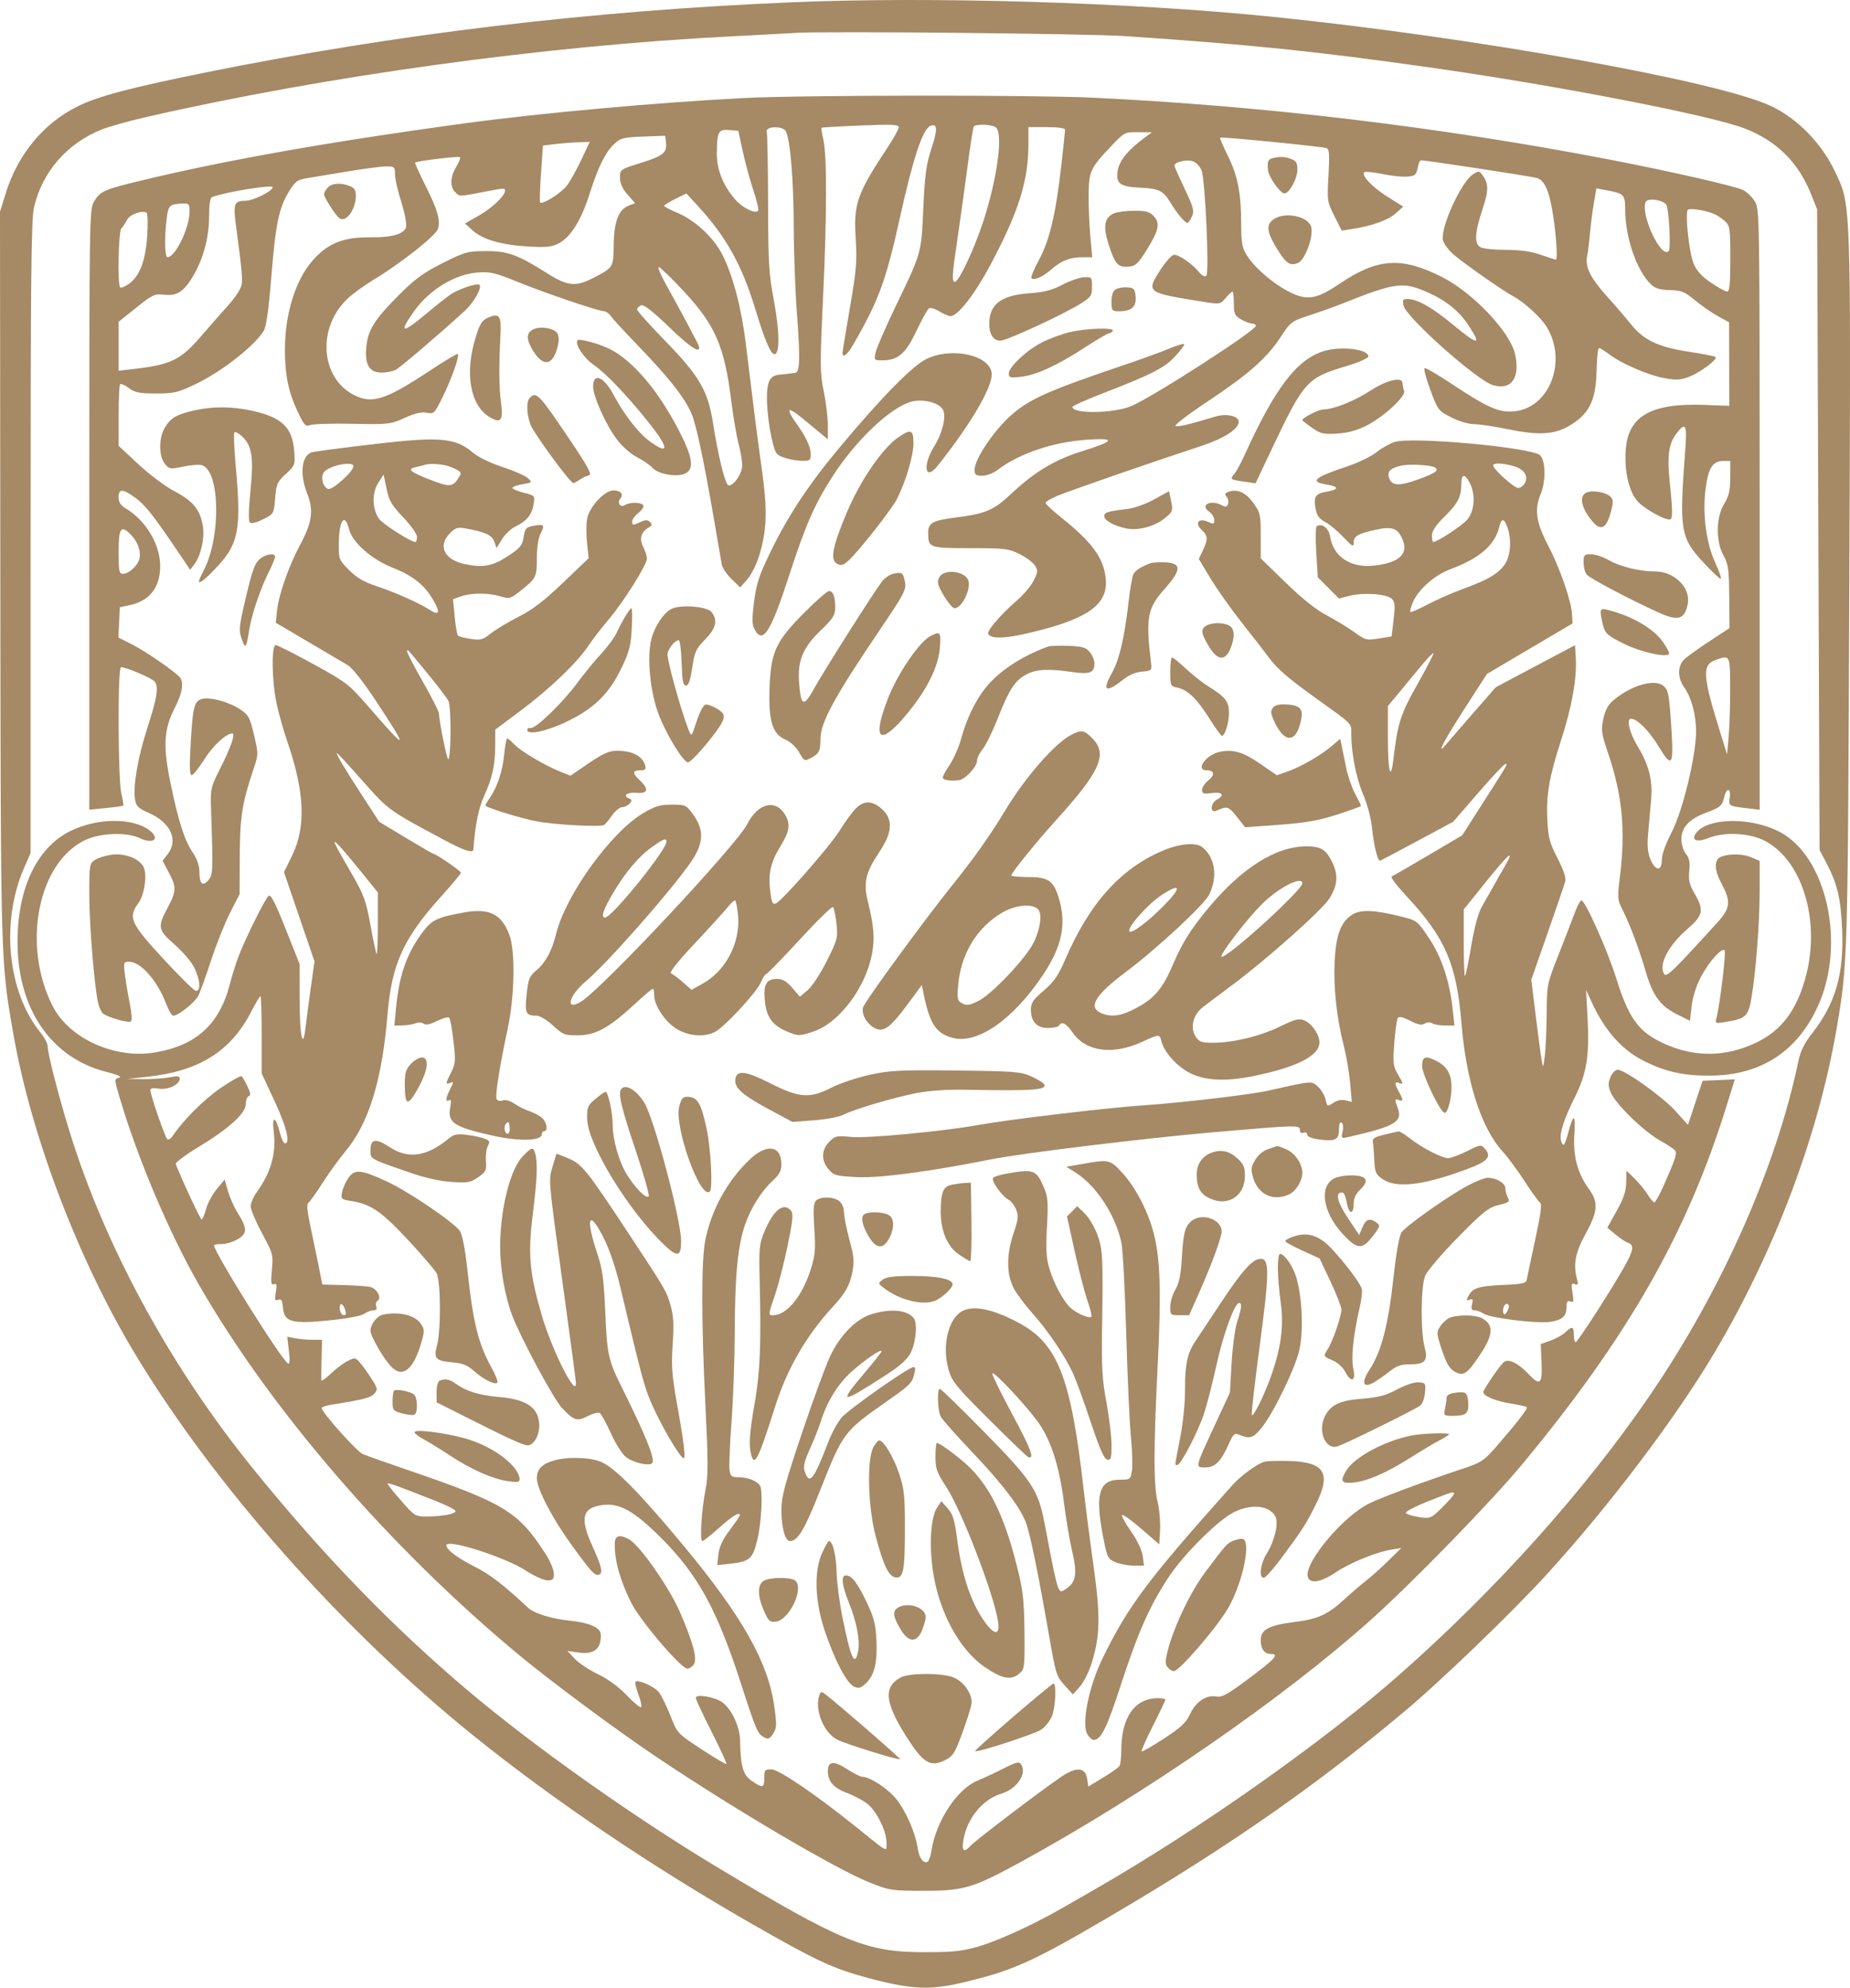 <?xml version="1.0" encoding="UTF-8"?>
<svg xmlns="http://www.w3.org/2000/svg" width="67" height="72" viewBox="0 0 67 72" fill="none">
  <path fill-rule="evenodd" clip-rule="evenodd" d="M16.76 4.476C19.514 4.1 23.822 3.709 26.971 3.55C29.102 3.442 37.427 3.435 39.592 3.539C45.799 3.838 52.112 4.593 58.229 5.768C60.419 6.189 62.865 6.746 63.134 6.886C63.27 6.957 63.46 7.143 63.555 7.299C63.724 7.578 63.728 7.83 63.728 18.457L63.728 29.331L63.263 29.276C62.606 29.199 62.6 29.195 62.645 28.888C62.697 28.537 62.522 28.524 62.445 28.874C62.377 29.184 62.303 29.248 61.78 29.442C61.183 29.663 60.894 29.971 60.894 30.385C60.894 30.585 60.962 30.812 61.057 30.929C61.18 31.082 61.21 31.233 61.179 31.551C61.147 31.889 61.184 32.047 61.371 32.367C61.722 32.968 61.684 33.156 61.113 33.651C60.415 34.256 60.057 34.948 60.27 35.282C60.355 35.413 60.588 35.187 62.211 33.399C62.663 32.9 62.691 32.654 62.367 32.046C62.13 31.602 62.081 31.324 62.207 31.126C62.325 30.938 63.031 30.89 63.399 31.045L63.728 31.183V32.25C63.728 33.417 63.596 35.152 63.434 36.126C63.318 36.818 63.235 36.897 62.497 37.017C62.12 37.079 62.11 37.074 62.165 36.871C62.285 36.422 62.52 34.484 62.46 34.424C62.355 34.318 61.897 34.829 61.604 35.381C61.43 35.71 61.303 36.105 61.265 36.441L61.204 36.977L60.736 36.743C60.133 36.441 59.858 36.068 59.609 35.216C59.362 34.37 59.031 33.488 58.767 32.967C58.577 32.594 58.572 32.535 58.668 31.755C58.874 30.067 58.756 28.814 58.247 27.307C57.996 26.563 57.979 26.449 58.066 26.042C58.134 25.723 58.24 25.528 58.433 25.366C59.081 24.818 59.932 24.577 60.252 24.851C60.415 24.992 60.449 25.158 60.517 26.168C60.627 27.768 60.571 27.87 60.056 27.018C59.724 26.471 59.289 26.035 59.074 26.035C58.889 26.035 59.005 26.527 59.308 27.032C59.724 27.724 59.859 28.259 59.797 28.968C59.767 29.311 59.719 29.863 59.689 30.195C59.65 30.639 59.672 30.886 59.773 31.129C59.953 31.561 60.185 31.571 60.185 31.147C60.185 30.957 60.324 30.567 60.541 30.147C60.946 29.363 61.425 27.381 61.425 26.491C61.425 25.886 61.258 25.267 60.993 24.894C60.753 24.556 60.751 24.133 60.988 23.895C61.089 23.794 61.501 23.496 61.904 23.232L62.636 22.752L62.627 21.615C62.618 20.616 62.592 20.434 62.419 20.123C62.133 19.608 62.144 18.74 62.442 18.254C62.616 17.97 62.66 17.777 62.663 17.298L62.665 16.698H62.413C62.026 16.698 61.863 16.956 61.769 17.715C61.654 18.644 61.794 19.686 62.129 20.405C62.273 20.714 62.357 20.966 62.317 20.966C62.276 20.966 62.007 20.713 61.718 20.403C60.847 19.468 60.81 19.238 61.039 16.219C61.104 15.364 61.038 15.271 60.694 15.732C60.439 16.076 60.376 16.526 60.464 17.382C60.57 18.42 60.58 18.732 60.51 18.803C60.407 18.906 59.562 18.451 59.3 18.152C58.986 17.793 58.819 17.042 58.881 16.267C58.977 15.062 59.809 14.596 61.732 14.667L62.628 14.701L62.621 11.675L62.217 11.453C61.994 11.33 61.62 11.07 61.385 10.876C61.011 10.566 60.899 10.52 60.48 10.509C60.12 10.501 59.949 10.449 59.795 10.303C59.281 9.819 58.861 8.607 58.858 7.604C58.857 7.04 58.826 7.009 58.136 6.883L57.815 6.824L57.719 7.382C57.667 7.689 57.605 8.18 57.58 8.473C57.556 8.767 57.511 9.129 57.48 9.28C57.4 9.669 57.599 10.071 58.204 10.741C58.491 11.059 58.879 11.51 59.065 11.743C59.526 12.321 60.064 12.576 61.173 12.743C61.672 12.819 62.102 12.903 62.129 12.931C62.213 13.017 61.585 13.489 61.179 13.645C60.852 13.77 60.71 13.777 60.257 13.693C59.669 13.583 58.712 13.166 58.267 12.826C58.111 12.706 57.95 12.608 57.911 12.608C57.871 12.609 57.831 12.972 57.822 13.416C57.801 14.443 57.589 14.923 56.974 15.336C56.373 15.739 55.809 15.792 54.643 15.553C54.135 15.449 53.568 15.364 53.381 15.364C53.188 15.364 52.837 15.26 52.562 15.12C52.091 14.88 52.075 14.86 51.8 14.12C51.645 13.704 51.553 13.351 51.596 13.336C51.639 13.32 52.064 13.567 52.541 13.884C53.879 14.772 54.273 14.947 54.825 14.901C56.116 14.794 56.779 13.081 56.012 11.835C55.805 11.499 55.185 10.931 54.816 10.74C54.484 10.567 53.158 9.644 52.684 9.255C52.47 9.078 52.29 8.843 52.258 8.696C52.161 8.251 52.913 6.599 53.342 6.317C53.551 6.18 53.571 6.181 53.69 6.344C53.918 6.657 53.917 6.901 53.684 7.602C53.405 8.444 53.388 8.832 53.625 8.959C53.719 9.01 54.132 9.051 54.541 9.051C55.056 9.051 55.446 9.106 55.801 9.229C56.084 9.327 56.33 9.407 56.346 9.407C56.415 9.407 56.368 8.6 56.255 7.847C56.118 6.928 55.939 6.515 55.649 6.444C55.34 6.369 51.683 5.812 51.47 5.807C51.426 5.806 51.375 5.905 51.356 6.026C51.338 6.147 51.291 6.278 51.252 6.317C51.136 6.434 50.702 6.428 50.062 6.302C49.731 6.237 49.437 6.208 49.408 6.237C49.293 6.352 49.69 6.774 50.239 7.12L50.819 7.485L50.544 7.731C50.273 7.975 49.686 8.185 48.964 8.296L48.592 8.354L48.326 7.824C48.066 7.307 48.061 7.273 48.113 6.353C48.156 5.59 48.142 5.402 48.042 5.366C47.871 5.306 44.227 4.946 44.188 4.986C44.171 5.003 44.297 5.299 44.468 5.644C44.827 6.367 44.95 6.993 44.951 8.117C44.951 8.768 44.986 8.974 45.134 9.218C45.503 9.825 46.523 10.605 47.129 10.743C47.531 10.833 47.858 10.723 48.523 10.273C49.888 9.35 50.761 9.293 52.224 10.034C53.342 10.601 54.691 12.024 54.87 12.827C55.063 13.69 54.733 14.15 54.066 13.95C53.486 13.775 50.932 11.503 50.833 11.074C50.785 10.86 50.804 10.83 50.986 10.832C51.334 10.835 51.867 11.137 52.612 11.754C53.545 12.526 53.677 12.532 53.181 11.78C52.849 11.277 52.385 10.897 51.756 10.614C50.811 10.188 50.564 10.218 48.582 11.009C48.314 11.116 47.793 11.302 47.423 11.423C46.772 11.636 46.741 11.659 46.384 12.204C45.88 12.973 45.22 13.555 43.715 14.556C42.981 15.044 42.495 15.42 42.577 15.435C42.708 15.461 43.016 15.387 44.037 15.085C44.428 14.969 44.862 15.072 44.862 15.28C44.862 15.536 44.333 15.88 43.534 16.144C41.586 16.787 38.676 17.796 38.286 17.963C38.054 18.062 37.865 18.176 37.865 18.217C37.865 18.258 38.134 18.507 38.463 18.77C39.553 19.644 39.966 20.213 40.045 20.949C40.147 21.895 39.4 22.428 37.278 22.925C36.469 23.114 36.032 23.143 35.837 23.019C35.738 22.956 35.778 22.861 36.034 22.547C36.21 22.331 36.556 21.984 36.801 21.776C37.047 21.568 37.33 21.237 37.429 21.041C37.594 20.717 37.598 20.666 37.477 20.48C37.403 20.367 37.151 20.181 36.917 20.065C36.526 19.872 36.383 19.855 35.138 19.855C33.648 19.855 33.617 19.844 33.615 19.302C33.613 18.94 33.769 18.853 34.62 18.745C35.698 18.608 35.987 18.484 36.621 17.888C37.47 17.09 38.209 16.648 39.205 16.339C40.387 15.973 40.428 15.853 39.345 15.93C38.124 16.016 36.902 16.431 36.13 17.022C35.975 17.14 35.733 17.232 35.576 17.232C35.339 17.232 35.296 17.199 35.296 17.014C35.296 16.632 35.997 15.588 36.625 15.036C37.299 14.443 37.98 14.143 40.832 13.18C41.368 13 42.04 12.754 42.325 12.636C42.611 12.517 42.864 12.439 42.887 12.463C42.91 12.486 42.767 12.682 42.569 12.899C42.178 13.325 41.724 13.557 39.924 14.254C39.328 14.485 38.839 14.704 38.839 14.742C38.839 14.999 40.329 14.978 40.965 14.712C41.732 14.392 45.482 11.976 45.482 11.803C45.482 11.756 45.419 11.719 45.341 11.719C45.263 11.719 45.084 11.65 44.942 11.566C44.715 11.432 44.685 11.364 44.685 10.988C44.685 10.754 44.663 10.563 44.637 10.563C44.61 10.563 44.498 10.668 44.388 10.796C44.188 11.029 44.188 11.029 43.529 10.924C41.514 10.601 41.502 10.591 42.028 9.773C42.221 9.474 42.443 9.229 42.522 9.229C42.704 9.229 43.166 9.547 43.416 9.845C43.541 9.993 43.638 10.042 43.69 9.985C43.8 9.865 43.647 6.503 43.517 6.176C43.462 6.037 43.328 5.89 43.218 5.848C42.984 5.759 42.506 5.872 42.535 6.01C42.546 6.062 42.716 6.445 42.913 6.86C43.226 7.522 43.257 7.643 43.166 7.844C43.109 7.97 43.036 8.073 43.003 8.073C42.913 8.073 42.611 7.712 42.389 7.338C42.13 6.905 41.975 6.829 41.273 6.797C40.548 6.764 40.395 6.639 40.485 6.152C40.549 5.805 40.875 5.413 41.453 4.988L41.718 4.793L41.222 4.788C40.732 4.783 40.721 4.788 40.242 5.294C39.488 6.089 39.438 6.196 39.426 7.03C39.42 7.433 39.447 8.112 39.486 8.54L39.557 9.318H39.204C38.75 9.318 38.44 9.439 38.078 9.758C37.773 10.027 37.446 10.172 37.354 10.079C37.324 10.049 37.447 9.748 37.629 9.412C38.014 8.695 38.235 7.762 38.435 6.01C38.511 5.34 38.574 4.75 38.574 4.698C38.574 4.642 38.313 4.605 37.909 4.605H37.245V5.22C37.245 6.549 36.895 7.663 35.875 9.585C35.306 10.656 34.688 11.452 34.425 11.452C34.355 11.452 34.173 11.374 34.02 11.279C33.867 11.184 33.698 11.134 33.645 11.168C33.592 11.202 33.385 11.575 33.185 11.996C32.793 12.824 32.522 13.053 31.932 13.053C31.661 13.053 31.653 13.042 31.713 12.764C31.747 12.604 32.073 11.854 32.437 11.096C32.973 9.979 33.199 9.518 33.308 9.031C33.392 8.655 33.407 8.263 33.439 7.54C33.495 6.313 33.544 5.956 33.738 5.367C33.964 4.681 33.952 4.458 33.695 4.56C33.418 4.67 33.071 5.715 32.589 7.895C32.081 10.187 31.826 10.88 30.892 12.497C30.686 12.853 30.513 12.985 30.513 12.785C30.513 12.735 30.634 11.995 30.782 11.139C31.015 9.789 31.042 9.461 30.991 8.658C30.908 7.377 31.029 7.032 32.165 5.31C32.377 4.989 32.551 4.672 32.551 4.607C32.551 4.511 32.289 4.499 31.164 4.546C30.401 4.577 29.766 4.615 29.752 4.629C29.738 4.643 29.767 4.833 29.817 5.052C29.952 5.644 29.949 7.788 29.808 10.779C29.693 13.23 29.695 13.498 29.832 14.17C29.915 14.571 29.982 15.126 29.982 15.405V15.911L29.728 15.704C29.588 15.591 29.288 15.342 29.061 15.152C28.834 14.961 28.624 14.831 28.594 14.861C28.563 14.892 28.654 15.077 28.795 15.273C29.184 15.812 29.362 16.183 29.362 16.454C29.362 16.678 29.335 16.698 29.03 16.691C28.847 16.688 28.558 16.634 28.388 16.573C28.094 16.467 28.07 16.426 27.931 15.802C27.851 15.439 27.781 14.855 27.776 14.504C27.767 13.815 27.874 13.6 28.239 13.571C28.345 13.562 28.492 13.547 28.565 13.536C28.638 13.525 28.743 13.512 28.798 13.507C28.969 13.491 28.985 12.996 28.866 11.416C28.802 10.58 28.748 9.136 28.746 8.206C28.741 6.515 28.621 5.057 28.461 4.756C28.35 4.545 27.697 4.571 27.768 4.783C27.792 4.856 27.814 6.017 27.817 7.362C27.822 9.511 27.847 9.934 28.021 10.853C28.235 11.979 28.247 12.83 28.049 12.83C27.909 12.83 27.704 12.343 27.337 11.141C26.87 9.613 26.294 8.576 25.316 7.507L24.858 7.006L24.457 7.206C24.237 7.316 24.054 7.429 24.052 7.456C24.05 7.484 24.257 7.594 24.514 7.701C25.157 7.968 25.821 8.578 26.147 9.199C26.528 9.927 26.848 11.128 27.007 12.43C27.334 15.106 27.417 15.751 27.592 17.009C27.8 18.499 27.777 19.206 27.491 20.137C27.394 20.451 27.201 20.836 27.06 20.992L26.806 21.277L26.494 20.975C26.322 20.809 26.162 20.569 26.139 20.442C26.115 20.314 26.011 19.71 25.907 19.099C25.564 17.082 25.28 15.683 25.108 15.155C24.912 14.552 24.328 13.785 23.087 12.5C22.628 12.025 22.196 11.555 22.127 11.455C22.057 11.356 21.946 11.274 21.879 11.274C21.681 11.274 19.734 10.613 18.741 10.208C17.945 9.884 17.749 9.837 17.317 9.869C16.481 9.929 15.564 10.483 15.003 11.266C14.426 12.073 14.551 12.108 15.417 11.381C15.755 11.098 16.151 10.783 16.297 10.68C16.588 10.476 17.288 10.238 17.366 10.317C17.468 10.418 17.15 10.975 16.819 11.274C15.768 12.225 14.501 13.305 14.333 13.395C14.226 13.451 13.998 13.497 13.825 13.497C13.372 13.497 13.201 13.206 13.268 12.551C13.332 11.934 13.58 11.549 14.501 10.633C15.05 10.088 15.367 9.86 16.046 9.522C16.854 9.119 16.939 9.096 17.618 9.096C18.406 9.096 18.742 9.22 19.878 9.937C20.55 10.36 20.862 10.389 21.46 10.081C21.845 9.883 22.034 9.786 22.128 9.632C22.22 9.481 22.221 9.274 22.227 8.864C22.237 8.02 22.404 7.588 22.776 7.446L23.001 7.36L22.727 7.046C22.538 6.83 22.453 6.641 22.453 6.435C22.453 6.14 22.459 6.136 23.195 5.906C24.018 5.648 24.162 5.533 24.12 5.166L24.092 4.916L23.295 4.947C22.575 4.974 22.473 5 22.246 5.213C21.924 5.515 21.663 6.047 21.347 7.039C21.05 7.975 20.666 8.59 20.239 8.813C19.983 8.947 19.791 8.967 19.132 8.929C18.16 8.874 17.489 8.68 17.117 8.346L16.837 8.095L17.341 7.81C17.817 7.54 18.29 7.091 18.29 6.91C18.29 6.804 18.28 6.805 17.463 6.962C16.846 7.08 16.696 7.113 16.596 7.057C16.558 7.036 16.527 7.002 16.481 6.955C16.29 6.763 16.307 6.397 16.524 6.04C16.624 5.876 16.684 5.719 16.658 5.693C16.613 5.648 15.09 5.832 15.033 5.89C15.018 5.905 15.188 6.281 15.41 6.726C15.848 7.603 15.949 7.949 15.866 8.281C15.807 8.518 14.525 9.534 13.528 10.134C13.2 10.332 12.777 10.639 12.589 10.817C11.479 11.864 11.598 13.682 12.817 14.307C13.479 14.646 13.962 14.49 15.579 13.419C16.109 13.068 16.562 12.799 16.584 12.822C16.651 12.889 16.34 13.763 16.019 14.406C15.734 14.98 15.711 15.002 15.454 14.951C15.266 14.913 15.029 14.968 14.653 15.138C14.136 15.371 14.074 15.378 12.772 15.351C12.032 15.336 11.34 15.357 11.235 15.397C11.065 15.462 11.016 15.409 10.779 14.906C10.441 14.185 10.319 13.587 10.319 12.653C10.319 11.356 10.711 10.114 11.344 9.412C11.889 8.805 12.45 8.585 13.412 8.597C14.189 8.608 14.644 8.476 14.707 8.222C14.735 8.112 14.656 7.703 14.532 7.314C14.408 6.924 14.306 6.476 14.306 6.317C14.305 6.045 14.286 6.028 13.991 6.028C13.818 6.028 13.191 6.109 12.596 6.209C12.001 6.308 11.337 6.418 11.12 6.454C10.773 6.509 10.694 6.567 10.473 6.926C10.1 7.531 9.98 8.108 9.826 10.029C9.729 11.23 9.644 11.832 9.55 11.986C9.213 12.534 8.025 13.463 7.086 13.913C6.444 14.221 6.309 14.253 5.654 14.253C5.049 14.253 4.888 14.221 4.668 14.058C4.523 13.95 4.38 13.887 4.35 13.917C4.32 13.947 4.296 14.461 4.296 15.06V16.149L5.011 16.816C5.409 17.188 5.996 17.626 6.333 17.804C7 18.155 7.251 18.467 7.347 19.061C7.416 19.485 7.277 20.12 7.048 20.425L6.887 20.639L6.455 19.999C5.551 18.66 5.261 18.294 4.904 18.034C4.441 17.697 4.296 17.692 4.296 18.013C4.296 18.188 4.367 18.303 4.539 18.406C5.28 18.849 5.799 19.712 5.801 20.504C5.802 21.282 5.415 21.773 4.681 21.925L4.34 21.996L4.288 23.094L4.801 23.354C5.316 23.615 6.409 24.377 6.531 24.559C6.663 24.756 6.592 25.134 6.324 25.656C5.923 26.437 5.895 27.052 6.198 28.479C6.487 29.841 6.686 30.446 6.991 30.897C7.128 31.099 7.219 31.358 7.22 31.546C7.222 32.011 7.327 32.127 7.535 31.896C7.715 31.697 7.72 31.59 7.645 29.358C7.618 28.558 7.622 28.537 7.992 27.802C8.369 27.053 8.534 26.568 8.412 26.568C8.19 26.568 7.71 27.012 7.4 27.506C7.201 27.821 6.994 28.08 6.94 28.08C6.868 28.08 6.858 27.768 6.903 26.972C6.981 25.6 7.032 25.395 7.315 25.319C7.613 25.239 8.289 25.423 8.698 25.696C9.004 25.9 9.049 25.983 9.199 26.622C9.362 27.32 9.362 27.327 9.174 27.883C8.77 29.084 8.69 29.593 8.683 31.014L8.677 32.392L8.336 33.056C8.148 33.421 7.839 34.194 7.649 34.775C7.459 35.356 7.248 35.94 7.179 36.074C7.055 36.315 6.453 36.794 6.274 36.794C6.222 36.794 6.109 36.604 6.021 36.371C5.706 35.532 5.099 34.838 4.679 34.838C4.475 34.838 4.469 34.855 4.524 35.304C4.556 35.561 4.635 36.031 4.699 36.349C4.763 36.667 4.787 36.957 4.75 36.994C4.666 37.081 3.813 36.828 3.699 36.682C3.651 36.621 3.586 36.464 3.555 36.332C3.421 35.771 3.233 33.486 3.233 32.429C3.233 31.331 3.241 31.279 3.438 31.15C3.551 31.076 3.824 30.99 4.045 30.96C4.506 30.896 5.036 31.097 5.195 31.394C5.337 31.661 5.236 32.409 5.017 32.706C4.631 33.23 4.72 33.434 5.89 34.706C6.475 35.341 7.013 35.873 7.086 35.889C7.28 35.931 7.256 35.505 7.039 35.055C6.94 34.85 6.621 34.474 6.33 34.22C5.717 33.684 5.696 33.58 6.071 32.881C6.39 32.285 6.395 32.136 6.111 31.599L5.888 31.178L6.066 30.951C6.47 30.435 6.189 29.803 5.398 29.452C5.002 29.276 4.931 29.207 4.89 28.953C4.815 28.478 4.99 27.447 5.32 26.424C5.69 25.276 5.755 24.883 5.604 24.693C5.501 24.563 4.58 24.167 4.381 24.167C4.258 24.167 4.271 28.256 4.396 28.755C4.451 28.974 4.481 29.167 4.462 29.183C4.444 29.198 4.16 29.238 3.831 29.27L3.233 29.33L3.233 18.457C3.234 7.848 3.238 7.577 3.406 7.301C3.639 6.917 3.746 6.87 5.201 6.52C8.208 5.795 11.972 5.13 16.76 4.476ZM35.609 8.027C36.113 6.483 36.333 4.881 36.076 4.623C35.958 4.504 35.331 4.476 35.264 4.587C35.24 4.625 35.136 5.296 35.034 6.076C34.931 6.857 34.769 8.022 34.673 8.666C34.475 9.997 34.464 10.207 34.587 10.207C34.727 10.207 35.288 9.01 35.609 8.027ZM27.284 6.892C27.163 6.529 26.99 5.896 26.901 5.485L26.738 4.739L26.411 4.711C26.017 4.678 25.971 4.761 25.96 5.529C25.951 6.133 26.182 6.718 26.633 7.234C26.896 7.535 27.374 7.764 27.457 7.629C27.483 7.587 27.405 7.255 27.284 6.892ZM20.534 6.718C20.654 6.558 20.888 6.138 21.055 5.783L21.358 5.139L20.953 5.153C20.731 5.16 20.35 5.19 20.106 5.219L19.663 5.272L19.593 6.283C19.553 6.839 19.54 7.312 19.562 7.334C19.649 7.422 20.33 6.99 20.534 6.718ZM8.891 7.273C9.171 7.273 9.876 6.921 9.876 6.781C9.876 6.677 8.17 6.954 7.684 7.137C7.609 7.165 7.573 7.392 7.573 7.84C7.573 8.582 7.367 9.359 7.008 9.975C6.665 10.562 6.415 10.728 5.955 10.676C5.598 10.636 5.534 10.665 4.935 11.144L4.296 11.655V13.429L4.805 13.371C6.183 13.215 6.54 13.043 7.281 12.18C7.562 11.853 7.996 11.359 8.246 11.082C8.496 10.805 8.722 10.468 8.747 10.333C8.791 10.103 8.76 9.762 8.548 8.187C8.439 7.377 8.478 7.273 8.891 7.273ZM60.432 9.1C60.524 9.007 60.44 7.492 60.336 7.395C60.148 7.218 59.654 7.17 59.595 7.323C59.416 7.792 60.16 9.373 60.432 9.1ZM6.064 9.318C6.349 9.318 6.864 8.256 6.864 7.67C6.864 7.39 6.842 7.363 6.621 7.372C6.142 7.392 6.093 7.438 6.036 7.922C5.953 8.612 5.967 9.318 6.064 9.318ZM62.466 8.006C62.356 7.902 62.167 7.781 62.045 7.736C61.693 7.605 61.197 7.532 61.128 7.601C61.017 7.712 61.174 9.171 61.338 9.554C61.45 9.815 61.637 10.019 61.969 10.243C62.229 10.419 62.492 10.563 62.554 10.563C62.638 10.563 62.665 10.273 62.665 9.378C62.665 8.264 62.654 8.182 62.466 8.006ZM4.673 10.279C5.061 10.002 5.274 9.437 5.333 8.526C5.36 8.096 5.348 7.724 5.305 7.702C5.128 7.609 4.694 7.773 4.596 7.97C4.54 8.084 4.449 8.222 4.395 8.276C4.289 8.382 4.251 10.31 4.352 10.412C4.383 10.443 4.528 10.383 4.673 10.279ZM26.482 14.51C26.236 12.534 25.901 11.767 24.74 10.525C24.302 10.056 23.905 9.674 23.858 9.674C23.812 9.674 23.911 9.924 24.08 10.229C24.727 11.399 25.301 12.478 25.316 12.552C25.373 12.831 25.009 12.595 24.242 11.856C23.624 11.26 23.316 11.022 23.216 11.06C23.138 11.091 23.073 11.158 23.073 11.21C23.073 11.262 23.544 11.788 24.12 12.379C25.311 13.6 25.636 14.155 25.814 15.275C26.028 16.618 26.271 17.587 26.395 17.587C26.59 17.587 26.882 17.14 26.881 16.842C26.88 16.689 26.82 16.345 26.748 16.076C26.676 15.807 26.556 15.102 26.482 14.51ZM5.049 20.241C5.114 19.979 4.986 19.614 4.742 19.369C4.378 19.003 4.296 19.117 4.296 19.988C4.296 20.692 4.314 20.788 4.451 20.785C4.671 20.781 4.986 20.494 5.049 20.241ZM62.607 26.657C62.639 26.29 62.663 25.5 62.66 24.901C62.657 24.18 62.657 23.897 62.537 23.83C62.459 23.787 62.33 23.835 62.117 23.913C61.63 24.092 61.663 24.499 62.339 26.657L62.548 27.324L62.607 26.657Z" fill="#A68965"></path>
  <path d="M45.922 6.161C45.892 5.853 45.921 5.775 46.08 5.733C46.349 5.663 46.527 5.67 46.761 5.759C46.941 5.828 46.988 5.906 46.988 6.137C46.987 6.47 46.696 7.006 46.514 7.006C46.365 7.006 45.945 6.407 45.922 6.161Z" fill="#A68965"></path>
  <path d="M11.736 7.036C11.736 6.978 11.799 6.867 11.875 6.79C12.034 6.631 12.329 6.611 12.66 6.737C12.836 6.804 12.887 6.886 12.887 7.097C12.887 7.585 12.535 8.069 12.297 7.909C12.162 7.819 11.736 7.156 11.736 7.036Z" fill="#A68965"></path>
  <path d="M40.154 8.868C39.935 8.186 39.993 7.871 40.367 7.72C40.477 7.676 40.796 7.637 41.076 7.634C41.472 7.63 41.624 7.668 41.762 7.806C42.025 8.07 41.981 8.32 41.556 9.009C41.224 9.546 41.133 9.633 40.886 9.657C40.493 9.696 40.381 9.575 40.154 8.868Z" fill="#A68965"></path>
  <path d="M46.213 8.953C45.875 8.389 45.852 8.134 46.122 7.945C46.532 7.656 47.39 7.833 47.488 8.226C47.574 8.57 47.269 9.404 47.015 9.52C46.722 9.654 46.569 9.546 46.213 8.953Z" fill="#A68965"></path>
  <path d="M37.277 10.624C37.809 10.587 38.093 10.513 38.473 10.315C38.748 10.172 39.102 10.05 39.26 10.042C39.539 10.03 39.548 10.04 39.548 10.384C39.548 10.704 39.511 10.761 39.171 10.978C38.552 11.372 36.458 12.341 36.227 12.341C35.976 12.341 35.828 12.113 35.828 11.729C35.828 11.021 36.253 10.697 37.277 10.624Z" fill="#A68965"></path>
  <path d="M40.256 10.923C40.256 10.683 40.306 10.542 40.411 10.479C40.497 10.428 40.686 10.396 40.832 10.408C41.065 10.427 41.101 10.467 41.127 10.737C41.162 11.105 40.98 11.274 40.55 11.274C40.267 11.274 40.256 11.261 40.256 10.923Z" fill="#A68965"></path>
  <path d="M17.226 12.223C17.388 11.704 17.457 11.599 17.698 11.496C18.09 11.329 18.163 11.442 18.125 12.146C18.066 13.195 18.073 14.062 18.142 14.564C18.236 15.242 18.14 15.361 17.712 15.096C17.024 14.669 16.826 13.501 17.226 12.223Z" fill="#A68965"></path>
  <path d="M19.231 12.574C19.043 12.22 19.084 12.014 19.365 11.909C19.584 11.828 19.963 11.877 20.128 12.008C20.268 12.119 20.269 12.378 20.133 12.757C19.938 13.298 19.578 13.225 19.231 12.574Z" fill="#A68965"></path>
  <path d="M37.756 12.392C38.013 12.264 38.452 12.103 38.731 12.035C39.335 11.888 40.381 11.855 40.301 11.986C40.271 12.034 40.208 12.074 40.162 12.074C40.115 12.074 39.729 12.301 39.303 12.577C38.283 13.24 37.548 13.579 36.991 13.646C36.582 13.694 36.536 13.682 36.536 13.528C36.536 13.288 37.199 12.671 37.756 12.392Z" fill="#A68965"></path>
  <path d="M21.497 13.213C21.144 12.969 20.819 12.478 20.911 12.328C20.961 12.248 21.714 12.453 22.099 12.651C22.934 13.08 23.84 14.151 24.586 15.591C25.092 16.569 25.153 16.998 24.807 17.156C24.507 17.293 23.84 17.177 23.637 16.951C23.546 16.851 23.293 16.676 23.073 16.563C22.841 16.444 22.534 16.172 22.336 15.91C21.948 15.396 21.485 14.368 21.481 14.014C21.476 13.476 21.866 13.633 22.227 14.313C22.602 15.021 23.128 15.694 23.535 15.99C24.249 16.509 24.232 16.228 23.494 15.306C22.698 14.31 21.946 13.522 21.497 13.213Z" fill="#A68965"></path>
  <path d="M45.078 16.476C46.18 14.043 46.984 12.995 47.969 12.711C48.599 12.53 49.557 12.651 49.557 12.912C49.557 12.972 49.205 13.127 48.774 13.256C47.325 13.691 47.229 13.798 46.052 16.28L45.47 17.508L45.056 17.447C44.549 17.373 44.534 17.361 44.703 17.166C44.776 17.08 44.946 16.769 45.078 16.476Z" fill="#A68965"></path>
  <path d="M30.443 16.165C31.956 14.356 33.066 13.23 33.569 12.995C34.523 12.548 35.916 12.888 35.916 13.567C35.916 14.073 35.126 15.406 33.956 16.874C33.495 17.454 33.401 16.855 33.843 16.151C34.133 15.69 34.277 15.079 34.152 14.843C34.011 14.58 33.402 14.431 32.981 14.557C32.224 14.785 31.015 15.931 30.183 17.209C29.51 18.242 29.181 18.991 28.563 20.894C27.905 22.919 27.624 23.351 27.327 22.794C27.235 22.62 27.231 22.419 27.311 21.794C27.394 21.138 27.491 20.845 27.905 19.991C28.55 18.661 29.297 17.535 30.443 16.165Z" fill="#A68965"></path>
  <path d="M47.93 14.831C48.294 14.831 49.056 14.525 49.636 14.148C50.24 13.755 50.797 13.631 50.797 13.89C50.797 13.959 50.821 14.079 50.851 14.157C50.925 14.352 50.121 15.096 49.488 15.417C49.146 15.591 48.817 15.681 48.431 15.705C47.931 15.737 47.831 15.714 47.517 15.496C47.324 15.361 47.165 15.236 47.165 15.218C47.165 15.133 47.761 14.832 47.93 14.831Z" fill="#A68965"></path>
  <path d="M19.209 15.373C19.064 14.966 19.057 14.541 19.194 14.404C19.423 14.174 19.532 14.289 20.585 15.853C21.312 16.934 21.452 17.193 21.325 17.22C21.239 17.238 21.09 17.308 20.994 17.376C20.898 17.443 20.795 17.498 20.764 17.498C20.649 17.498 19.318 15.679 19.209 15.373Z" fill="#A68965"></path>
  <path d="M5.974 15.481C6.185 15.135 6.41 15.005 7.042 14.865C7.703 14.718 8.387 14.72 9.093 14.871C10.203 15.107 10.593 15.476 10.656 16.349C10.692 16.842 10.684 16.864 10.351 17.17C10.039 17.457 10.006 17.532 9.965 18.047C9.94 18.356 9.929 18.495 9.859 18.591C9.802 18.67 9.704 18.72 9.526 18.81C9.279 18.935 9.1 18.978 9.048 18.925C8.995 18.873 9.004 18.443 9.071 17.775C9.191 16.566 9.127 16.147 8.77 15.81C8.648 15.695 8.522 15.627 8.49 15.659C8.458 15.691 8.478 16.228 8.535 16.852C8.741 19.135 8.649 19.668 7.906 20.484C7.661 20.753 7.386 21.013 7.295 21.062C7.157 21.136 7.172 21.066 7.392 20.632C8.017 19.397 7.961 17.022 7.303 16.849C7.2 16.822 6.895 16.846 6.626 16.903C6.16 17.001 6.129 16.996 5.969 16.798C5.744 16.518 5.746 15.857 5.974 15.481Z" fill="#A68965"></path>
  <path d="M30.691 18.513C31.173 17.378 31.975 16.218 32.545 15.832C32.996 15.528 33.082 15.564 33.082 16.06C33.082 16.505 32.798 17.462 32.483 18.078C32.284 18.468 31.07 20.006 30.716 20.319C30.536 20.478 30.457 20.498 30.315 20.421C30.053 20.281 30.151 19.782 30.691 18.513Z" fill="#A68965"></path>
  <path fill-rule="evenodd" clip-rule="evenodd" d="M11.275 16.389C11.405 16.339 13.929 16.028 14.747 15.961C16.083 15.852 16.599 15.944 17.111 16.383C17.319 16.56 17.739 16.766 18.202 16.917C18.616 17.053 19.029 17.235 19.12 17.321C19.28 17.474 19.273 17.481 18.921 17.541C18.72 17.575 18.556 17.635 18.556 17.674C18.556 17.712 18.74 17.791 18.965 17.848C19.372 17.95 19.375 17.953 19.324 18.269C19.263 18.644 19.073 18.877 18.673 19.068C18.513 19.144 18.292 19.352 18.183 19.53L17.984 19.853L17.902 19.619C17.819 19.382 17.575 19.27 16.856 19.14C16.579 19.09 16.494 19.116 16.302 19.308C15.84 19.773 16.082 20.277 16.844 20.436C17.508 20.574 17.852 20.506 18.429 20.122C18.841 19.847 18.918 19.752 18.965 19.452C19.015 19.14 19.053 19.097 19.324 19.046C19.708 18.974 19.742 19.012 19.577 19.33C19.494 19.49 19.443 19.831 19.442 20.229C19.442 20.922 19.423 20.956 18.752 21.477C18.486 21.684 18.431 21.695 18.122 21.602C17.689 21.471 17.069 21.471 16.698 21.601L16.407 21.703L16.466 22.333C16.498 22.68 16.553 22.991 16.588 23.024C16.623 23.058 16.832 23.112 17.052 23.144C17.406 23.196 17.488 23.174 17.774 22.946C17.951 22.805 18.406 22.531 18.784 22.339C19.296 22.079 19.709 21.762 20.395 21.104L21.319 20.22L21.26 19.67C21.228 19.367 21.229 18.971 21.263 18.79C21.343 18.36 21.895 17.765 22.213 17.765C22.48 17.765 22.597 17.902 22.466 18.061C22.337 18.217 22.468 18.4 22.633 18.295C22.809 18.183 23.227 18.188 23.297 18.302C23.328 18.353 23.251 18.476 23.125 18.576C22.999 18.675 22.896 18.813 22.896 18.883C22.896 19.037 22.915 19.038 23.204 18.906C23.381 18.825 23.457 18.826 23.541 18.911C23.626 18.998 23.617 19.04 23.495 19.108C23.215 19.267 23.143 19.515 23.292 19.805C23.366 19.95 23.428 20.144 23.428 20.237C23.428 20.462 22.574 21.817 22.029 22.456C21.79 22.737 21.463 23.162 21.303 23.4C20.89 24.016 19.9 24.962 18.844 25.751L17.936 26.429L17.934 27.01C17.931 27.726 17.828 28.189 17.524 28.855C17.329 29.281 17.206 29.904 17.144 30.77C17.133 30.916 16.821 30.818 16.134 30.451C14.848 29.764 14.368 29.51 13.966 29.164C13.717 28.95 13.499 28.701 13.137 28.293C12.644 27.735 12.226 27.279 12.207 27.279C12.147 27.279 12.427 27.755 13.085 28.769L13.734 29.769L14.693 30.347C15.22 30.665 15.669 30.925 15.691 30.925C15.783 30.925 16.696 31.552 16.693 31.613C16.692 31.651 16.362 32.046 15.96 32.492C14.613 33.987 14.187 34.925 14.037 36.725C13.835 39.15 13.354 40.706 12.49 41.729C12.284 41.973 11.923 42.474 11.688 42.84C11.454 43.207 11.219 43.535 11.168 43.57C11.103 43.613 11.123 43.863 11.232 44.37C11.318 44.776 11.453 45.428 11.532 45.819L11.674 46.53L12.473 46.551C12.912 46.563 13.344 46.596 13.434 46.624C13.662 46.697 13.826 47.02 13.681 47.111C13.62 47.148 13.595 47.243 13.625 47.322C13.662 47.419 13.63 47.464 13.524 47.464C13.439 47.464 13.287 47.522 13.187 47.592C13.08 47.668 12.554 47.766 11.905 47.83C10.555 47.965 10.291 47.889 10.247 47.357C10.226 47.098 10.19 47.041 10.078 47.084C9.959 47.13 9.945 47.086 9.99 46.804C10.033 46.539 10.019 46.48 9.92 46.518C9.817 46.558 9.804 46.465 9.847 46C9.898 45.452 9.887 45.41 9.489 44.672C9.264 44.252 9.079 43.815 9.079 43.699C9.079 43.584 9.177 43.353 9.296 43.187C9.818 42.463 10.011 41.774 9.912 40.983C9.84 40.401 9.983 40.422 10.132 41.016C10.187 41.237 10.272 41.418 10.32 41.418C10.525 41.418 10.376 40.812 9.942 39.881L9.477 38.883V37.483C9.477 36.713 9.457 36.083 9.433 36.083C9.409 36.083 9.26 36.333 9.102 36.639C8.353 38.092 7.208 38.806 5.303 39.008L4.606 39.082L5.182 39.09C5.498 39.094 5.927 39.065 6.134 39.025C6.426 38.968 6.51 38.978 6.51 39.071C6.51 39.286 6.089 39.488 5.756 39.434C5.541 39.399 5.447 39.417 5.447 39.495C5.447 39.66 5.968 41.176 6.055 41.263C6.096 41.304 6.191 41.246 6.265 41.133C6.639 40.571 7.399 39.814 8.004 39.403C8.375 39.15 8.708 38.962 8.744 38.984C8.779 39.006 8.877 39.17 8.961 39.348C9.073 39.585 9.086 39.681 9.008 39.707C8.949 39.727 8.902 39.854 8.902 39.99C8.902 40.327 8.297 40.877 7.193 41.545C6.716 41.833 6.342 42.113 6.364 42.166C6.62 42.809 7.257 44.174 7.302 44.174C7.333 44.174 7.405 44.004 7.462 43.796C7.518 43.588 7.693 43.263 7.85 43.073L8.136 42.728L8.259 43.151C8.327 43.384 8.477 43.726 8.594 43.911C8.958 44.49 8.964 44.672 8.622 44.881C8.459 44.981 8.196 45.063 8.038 45.063C7.88 45.063 7.75 45.084 7.75 45.108C7.75 45.357 10.173 49.23 10.427 49.388C10.495 49.43 10.506 49.295 10.463 48.934L10.403 48.419L10.682 48.475C10.835 48.506 11.119 48.531 11.312 48.531H11.663L11.646 49.22C11.637 49.599 11.633 49.947 11.638 49.994C11.643 50.041 11.797 49.935 11.979 49.759C12.162 49.584 12.436 49.377 12.588 49.301C12.85 49.168 12.872 49.171 13.035 49.357C13.13 49.465 13.317 49.727 13.452 49.94C13.681 50.299 13.688 50.336 13.553 50.486C13.421 50.632 13.141 50.703 11.979 50.887C11.797 50.916 11.648 50.968 11.648 51.003C11.65 51.156 12.923 52.581 13.139 52.672C13.271 52.728 13.996 52.985 14.75 53.243C18.285 54.453 18.775 54.752 19.772 56.31C19.929 56.555 20.058 56.866 20.059 57.001C20.061 57.207 20.025 57.245 19.824 57.245C19.694 57.245 19.345 57.087 19.049 56.895C18.291 56.4 16.165 55.724 16.165 55.977C16.165 56.133 16.57 56.438 17.196 56.752C17.736 57.023 18.241 57.412 19.113 58.228C19.348 58.448 19.966 58.639 20.676 58.711C21.326 58.778 21.74 58.958 21.755 59.181C21.792 59.715 21.523 59.943 20.956 59.861L20.549 59.802L20.815 60.086C20.961 60.242 21.339 60.493 21.656 60.645C22.019 60.819 22.405 61.102 22.698 61.408C22.955 61.676 23.19 61.871 23.22 61.84C23.251 61.809 23.206 61.601 23.121 61.377C23.036 61.152 22.988 60.947 23.014 60.921C23.109 60.825 23.695 61.087 23.863 61.301C23.957 61.422 24.146 61.806 24.283 62.155C24.53 62.787 24.532 62.79 25.401 63.361C25.88 63.676 26.288 63.917 26.308 63.897C26.328 63.877 26.087 63.353 25.772 62.731C25.457 62.111 25.199 61.557 25.199 61.502C25.199 61.35 25.894 61.469 26.166 61.667C26.492 61.906 26.792 62.545 26.801 63.022C26.82 63.986 26.908 64.296 27.227 64.511C27.628 64.782 27.679 64.769 27.679 64.403C27.679 64.119 27.701 64.092 27.936 64.092C28.206 64.092 29.553 65.009 31.033 66.201C31.805 66.824 32.026 67.014 32.087 66.972C32.118 66.95 32.107 66.866 32.107 66.748C32.106 66.315 31.732 65.574 31.387 65.319C31.223 65.198 30.9 65.029 30.668 64.944C30.194 64.769 29.982 64.526 29.982 64.158C29.982 63.793 30.191 63.77 30.676 64.082C30.912 64.234 31.157 64.359 31.22 64.359C31.503 64.359 32.166 64.795 32.47 65.181C32.823 65.628 33.159 66.407 33.236 66.958C33.283 67.299 33.455 67.525 33.598 67.436C33.642 67.408 33.705 67.224 33.736 67.025C33.907 65.954 34.666 64.802 35.401 64.501C35.611 64.415 36.034 64.218 36.339 64.063C36.816 63.821 36.908 63.8 36.982 63.914C37.202 64.25 36.828 64.803 36.266 64.972C35.584 65.177 35.014 65.877 34.889 66.662C34.824 67.069 34.913 67.126 35.169 66.843C35.336 66.657 37.637 64.908 38.421 64.37C38.974 63.991 39.307 64.01 39.371 64.426L39.415 64.715L39.946 64.393C40.239 64.216 40.507 64.026 40.543 63.971C40.579 63.915 40.609 63.657 40.609 63.398C40.613 62.197 41.098 61.513 41.945 61.513C42.088 61.513 42.205 61.538 42.205 61.569C42.205 61.6 42.003 62.024 41.756 62.512C41.509 62.999 41.325 63.416 41.348 63.438C41.37 63.461 41.732 63.253 42.154 62.977C42.777 62.569 42.955 62.402 43.105 62.08C43.315 61.632 43.697 61.382 44.059 61.454C44.25 61.493 44.468 61.371 45.242 60.791C46.182 60.088 46.34 59.913 46.031 59.913C45.792 59.913 45.659 59.733 45.659 59.408C45.659 59.026 45.955 58.87 46.912 58.75C47.741 58.646 48.097 58.48 48.715 57.909C48.959 57.685 49.297 57.394 49.468 57.264C49.639 57.133 49.997 56.812 50.265 56.55L50.752 56.073L50.398 56.13C49.844 56.22 48.881 56.612 48.377 56.955C47.821 57.332 47.4 57.388 47.358 57.089C47.281 56.542 48.665 54.91 49.588 54.46C50.08 54.221 51.564 53.67 53.026 53.184C53.637 52.981 53.752 52.904 54.18 52.412C54.947 51.531 55.342 51.02 55.294 50.971C55.269 50.946 54.994 50.885 54.683 50.835C54.164 50.751 53.719 50.564 53.719 50.428C53.719 50.337 54.318 49.46 54.461 49.341C54.627 49.202 54.974 49.368 55.353 49.768C55.777 50.217 55.861 50.145 55.829 49.364L55.801 48.686L56.151 48.562C56.344 48.494 56.586 48.36 56.688 48.263C56.942 48.024 56.997 48.04 56.997 48.353C56.997 48.5 57.027 48.62 57.063 48.62C57.135 48.62 58.391 46.669 58.845 45.853C59.161 45.283 59.189 45.098 58.968 45.023C58.882 44.994 58.677 44.858 58.512 44.72L58.212 44.47L58.55 43.862C58.805 43.405 58.89 43.15 58.895 42.83L58.901 42.404L59.195 42.689C59.356 42.846 59.569 43.104 59.667 43.263C59.765 43.422 59.876 43.552 59.914 43.552C59.951 43.552 60.102 43.282 60.249 42.952C60.659 42.029 60.739 41.792 60.674 41.686C60.641 41.633 60.388 41.462 60.112 41.308C59.524 40.98 58.504 39.983 58.334 39.57C58.238 39.339 58.236 39.232 58.325 39.017C58.387 38.868 58.502 38.75 58.587 38.75C58.845 38.75 60.207 39.724 60.681 40.247L61.132 40.745L61.661 39.15L62.828 39.098L62.516 40.102C61.093 44.675 58.961 48.413 55.15 53.016C54.023 54.378 51.171 57.312 49.645 58.678C46.481 61.513 41.418 65.013 36.936 67.464C35.242 68.39 34.888 68.494 33.436 68.491C32.287 68.489 32.211 68.477 31.488 68.188C30.264 67.698 26.603 65.541 23.796 63.657C22.353 62.688 19.978 60.928 18.822 59.97C14.143 56.095 9.823 51.099 7.2 46.53C6.135 44.676 4.989 41.972 4.341 39.785C4.134 39.087 4.134 39.085 4.314 39.038C4.434 39.006 4.277 38.935 3.844 38.825C1.834 38.313 0.622 36.521 0.635 34.082C0.645 32.15 1.346 30.693 2.552 30.101C3.501 29.634 4.76 29.613 5.381 30.053C5.824 30.367 5.572 30.603 5.057 30.357C4.593 30.136 3.644 30.168 3.1 30.423C1.374 31.231 0.78 34.226 1.906 36.442C2.498 37.607 4.134 38.359 5.575 38.129C7.093 37.885 7.947 37.115 8.323 35.652C8.403 35.341 8.547 34.881 8.644 34.629C8.898 33.97 9.602 32.555 9.727 32.45C9.807 32.384 9.963 32.686 10.342 33.641L10.85 34.922L10.851 36.191C10.853 37.561 10.969 38.085 11.071 37.186C11.104 36.897 11.189 36.248 11.261 35.744L11.39 34.827L10.285 31.592L10.573 31.005C11.089 29.955 11.037 28.69 10.402 26.851C10.261 26.44 10.084 25.81 10.01 25.451C9.842 24.633 9.828 23.367 9.987 23.368C10.048 23.368 10.663 23.679 11.353 24.059C12.569 24.728 12.634 24.779 13.378 25.637C14.767 27.242 14.812 27.206 13.64 25.427C13.164 24.705 12.766 24.197 12.592 24.093C12.438 24 11.789 23.617 11.149 23.241L9.987 22.558L10.03 22.14C10.09 21.554 10.456 20.503 10.862 19.75C11.307 18.925 11.367 18.49 11.124 17.873C10.851 17.179 10.917 16.527 11.275 16.389ZM11.879 17.712C12.03 17.77 12.799 17.082 12.799 16.888C12.799 16.688 11.934 16.858 11.737 17.097C11.6 17.263 11.686 17.638 11.879 17.712ZM16.557 17.022C16.463 16.966 16.286 16.895 16.165 16.864C15.918 16.802 15.547 16.785 15.412 16.831C15.363 16.847 15.208 16.886 15.067 16.918C14.734 16.992 14.834 17.085 15.543 17.364C16.255 17.645 16.39 17.643 16.578 17.355C16.722 17.134 16.721 17.119 16.557 17.022ZM15.102 19.448C15.102 19.345 14.88 19.031 14.602 18.738C14.178 18.292 14.088 18.136 13.998 17.7L13.893 17.187L13.695 17.498C13.468 17.856 13.477 18.415 13.716 18.781C13.839 18.968 14.874 19.633 15.044 19.633C15.076 19.633 15.102 19.549 15.102 19.448ZM14.213 20.561C13.458 20.26 12.766 19.651 12.645 19.181C12.477 18.533 12.271 18.849 12.269 19.755C12.267 20.253 12.286 20.296 12.644 20.654C12.92 20.929 13.186 21.084 13.64 21.234C14.317 21.458 15.185 21.845 15.563 22.091C15.908 22.316 15.955 22.189 15.692 21.738C15.366 21.18 14.966 20.862 14.213 20.561ZM16.241 25.388C16.183 25.279 15.857 24.85 15.515 24.434C14.908 23.693 14.78 23.534 14.754 23.55C14.745 23.555 14.747 23.578 14.747 23.605C14.747 23.658 15.006 24.157 15.323 24.712C15.639 25.268 15.898 25.778 15.898 25.844C15.899 26.113 16.192 27.549 16.236 27.504C16.341 27.399 16.345 25.584 16.241 25.388ZM13.684 32.327L13.014 31.498C12.645 31.043 12.28 30.617 12.202 30.553C12.031 30.411 12.064 30.479 12.768 31.705C13.184 32.431 13.261 32.648 13.418 33.52C13.516 34.065 13.616 34.531 13.64 34.556C13.665 34.58 13.684 34.089 13.684 33.464V32.327ZM12.454 47.642C12.497 47.642 12.53 47.612 12.527 47.575C12.508 47.375 12.38 47.175 12.327 47.262C12.255 47.379 12.343 47.642 12.454 47.642ZM16.496 54.73C16.479 54.681 16.169 54.524 15.806 54.38C14.302 53.787 14.039 53.693 14.039 53.746C14.039 53.777 14.261 54.057 14.534 54.368C15.009 54.911 15.044 54.933 15.441 54.932C16.03 54.931 16.53 54.835 16.496 54.73ZM52.236 54.599C52.467 54.371 52.657 54.153 52.657 54.114C52.657 54.015 52.618 54.026 51.706 54.387C51.257 54.565 50.901 54.751 50.916 54.8C50.932 54.849 51.14 54.917 51.38 54.952C51.81 55.014 51.82 55.01 52.236 54.599Z" fill="#A68965"></path>
  <path fill-rule="evenodd" clip-rule="evenodd" d="M49.843 16.387C50.024 16.24 50.323 16.071 50.507 16.01C51.12 15.808 55.458 16.205 55.774 16.491C55.976 16.675 55.991 17.428 55.801 17.885C55.564 18.453 55.628 18.915 56.055 19.735C56.492 20.575 56.898 21.735 56.931 22.242L56.952 22.582L53.852 24.412L53.033 25.682C52.29 26.834 51.981 27.432 52.372 26.964C52.455 26.864 52.894 26.357 53.346 25.839L54.168 24.896L57.041 23.371L57.069 23.836C57.113 24.558 56.926 25.609 56.546 26.782C56.106 28.137 55.991 28.8 56.039 29.718C56.072 30.346 56.124 30.539 56.409 31.091C56.631 31.521 56.722 31.799 56.687 31.93C56.657 32.038 56.368 32.883 56.045 33.808L55.457 35.49L55.617 36.787C55.705 37.5 55.801 38.223 55.831 38.394C55.884 38.703 55.885 38.702 55.946 38.261C55.979 38.017 56.01 37.33 56.015 36.735C56.022 35.658 56.024 35.65 56.455 34.557C56.693 33.953 56.957 33.269 57.042 33.037C57.128 32.805 57.232 32.615 57.274 32.615C57.41 32.615 58.214 34.416 58.537 35.446C58.994 36.906 59.346 37.383 60.274 37.806C61.373 38.307 62.501 38.293 63.605 37.766C64.538 37.321 65.096 36.562 65.417 35.305C65.93 33.292 65.249 31.125 63.889 30.445C63.332 30.166 62.439 30.128 61.864 30.359C61.419 30.538 61.207 30.417 61.465 30.13C61.932 29.612 63.427 29.608 64.431 30.122C66.15 31.002 66.862 34.178 65.844 36.43C65.09 38.1 63.759 38.957 61.913 38.964C60.984 38.967 60.358 38.831 59.589 38.458C58.767 38.059 58.141 37.369 57.658 36.328L57.441 35.86L57.498 36.941C57.566 38.236 57.458 38.897 57.044 39.724C56.626 40.558 56.455 41.108 56.541 41.341C56.626 41.572 56.665 41.517 56.818 40.949C56.99 40.31 57.063 40.369 57.016 41.106C56.967 41.878 57.135 42.509 57.537 43.058C57.896 43.548 57.874 43.874 57.426 44.689C57.05 45.371 56.97 45.793 57.112 46.328C57.165 46.529 57.152 46.561 57.032 46.515C56.908 46.467 56.897 46.51 56.95 46.828C57.003 47.144 56.992 47.19 56.872 47.144C56.763 47.102 56.731 47.149 56.731 47.355C56.731 47.684 56.572 47.822 56.124 47.883C55.639 47.948 53.982 47.745 53.745 47.591C53.637 47.521 53.483 47.464 53.403 47.464C53.292 47.464 53.271 47.411 53.312 47.244C53.357 47.066 53.34 47.035 53.223 47.08C53.1 47.127 53.094 47.107 53.18 46.946C53.337 46.651 53.542 46.586 54.437 46.545C55.166 46.513 55.273 46.487 55.297 46.341C55.312 46.25 55.449 45.602 55.601 44.901C55.797 44 55.849 43.609 55.779 43.566C55.725 43.532 55.473 43.185 55.22 42.794C54.967 42.404 54.609 41.918 54.423 41.715C53.643 40.86 53.102 39.175 52.928 37.061C52.753 34.921 52.343 33.971 50.943 32.466C50.594 32.091 50.349 31.769 50.398 31.75C50.447 31.731 51.042 31.387 51.721 30.987L52.955 30.258L53.694 29.102C54.636 27.63 54.638 27.627 54.497 27.689C54.435 27.717 53.989 28.195 53.507 28.752L52.63 29.766L51.344 30.457C50.636 30.837 50.027 31.16 49.989 31.175C49.897 31.213 49.756 30.649 49.684 29.947C49.651 29.629 49.51 29.103 49.37 28.779C49.117 28.19 48.942 27.305 48.938 26.595C48.938 26.483 48.943 26.407 48.924 26.338C48.876 26.154 48.663 26.014 47.752 25.36C46.629 24.553 46.28 24.253 45.947 23.808C45.764 23.564 45.311 22.981 44.94 22.511C44.569 22.041 44.074 21.34 43.84 20.952L43.416 20.247L43.563 19.937C43.757 19.529 43.749 19.409 43.516 19.191C43.254 18.945 43.415 18.749 43.753 18.904C43.95 18.994 43.977 18.986 43.977 18.835C43.977 18.741 43.892 18.605 43.79 18.533C43.443 18.29 43.848 18.087 44.249 18.302C44.383 18.375 44.434 18.364 44.475 18.257C44.504 18.181 44.481 18.062 44.425 17.994C44.343 17.895 44.36 17.857 44.51 17.809C44.83 17.707 45.118 17.843 45.395 18.225C45.643 18.569 45.659 18.643 45.659 19.41V20.227L46.567 21.109C47.166 21.691 47.671 22.094 48.051 22.292C48.367 22.458 48.816 22.731 49.046 22.898C49.446 23.188 49.489 23.2 49.932 23.129L50.398 23.054L50.471 22.443C50.531 21.943 50.52 21.806 50.41 21.695C50.231 21.516 49.396 21.452 48.893 21.579L48.492 21.681L47.725 20.911L47.67 20.008C47.64 19.511 47.647 19.085 47.685 19.062C47.88 18.941 48.122 19.13 48.172 19.44C48.287 20.162 48.91 20.578 49.742 20.49C50.661 20.394 51.016 20.076 50.797 19.545C50.628 19.135 50.417 19.057 49.83 19.187C49.178 19.332 49.025 19.421 49.025 19.656C49.025 19.825 48.975 19.797 48.649 19.453C48.442 19.234 48.145 18.988 47.99 18.906C47.78 18.796 47.692 18.676 47.648 18.44C47.564 17.991 47.634 17.88 48.045 17.811C48.503 17.733 48.505 17.626 48.051 17.553C47.415 17.451 47.584 17.298 48.769 16.902C49.178 16.765 49.661 16.534 49.843 16.387ZM51.377 17.36C51.999 17.133 52.133 17.035 51.965 16.931C51.816 16.839 51.006 16.8 50.722 16.871C50.342 16.967 50.233 17.08 50.305 17.307C50.4 17.605 50.671 17.619 51.377 17.36ZM55.225 17.498C55.365 17.237 55.196 16.99 54.803 16.88C54.409 16.77 54.074 16.76 54.074 16.858C54.074 16.991 54.834 17.676 54.982 17.676C55.064 17.676 55.173 17.596 55.225 17.498ZM53.142 18.818C53.405 18.504 53.445 17.911 53.23 17.494C53.05 17.144 52.922 17.162 52.922 17.537C52.922 18 52.801 18.234 52.309 18.72C51.995 19.031 51.859 19.235 51.859 19.398C51.859 19.527 51.88 19.633 51.905 19.633C52.056 19.633 52.956 19.04 53.142 18.818ZM54.525 20.398C54.713 20.089 54.744 19.536 54.597 19.112C54.477 18.767 54.377 18.756 54.3 19.077C54.137 19.747 53.595 20.219 52.532 20.616C51.951 20.833 51.353 21.364 51.159 21.836C51.093 21.997 51.056 22.146 51.078 22.168C51.1 22.19 51.382 22.067 51.704 21.896C52.027 21.724 52.616 21.465 53.014 21.321C53.913 20.995 54.31 20.753 54.525 20.398ZM50.467 27.482C50.621 26.182 50.72 25.876 51.337 24.781C51.673 24.183 51.934 23.678 51.915 23.66C51.896 23.641 51.705 23.837 51.49 24.096C51.276 24.355 50.912 24.794 50.683 25.071L50.265 25.574V26.788C50.265 27.976 50.367 28.327 50.467 27.482ZM54.074 32.126C54.182 31.93 54.371 31.598 54.493 31.388C54.888 30.709 54.652 30.901 53.822 31.935L53.011 32.945V34.173C53.011 34.848 53.032 35.379 53.058 35.353C53.085 35.327 53.187 34.83 53.285 34.249C53.401 33.57 53.538 33.065 53.671 32.837C53.784 32.641 53.965 32.321 54.074 32.126ZM54.449 47.572C54.474 47.646 54.524 47.617 54.591 47.492C54.659 47.363 54.664 47.278 54.605 47.242C54.501 47.177 54.394 47.405 54.449 47.572Z" fill="#A68965"></path>
  <path d="M40.825 18.437C41.073 18.409 41.493 18.259 41.8 18.089L42.338 17.792L42.414 18.155C42.485 18.495 42.472 18.532 42.207 18.754C41.844 19.059 41.246 19.227 40.817 19.146C40.37 19.062 39.991 18.857 39.991 18.698C39.991 18.561 40.127 18.518 40.825 18.437Z" fill="#A68965"></path>
  <path d="M57.524 18.693C57.224 18.256 57.217 17.905 57.506 17.823C57.745 17.756 58.175 17.843 58.321 17.989C58.431 18.1 58.434 18.183 58.339 18.541C58.155 19.231 57.923 19.274 57.524 18.693Z" fill="#A68965"></path>
  <path d="M8.863 21.819C9.144 20.604 9.231 20.372 9.465 20.207C9.678 20.057 9.964 20.035 9.964 20.169C9.964 20.219 9.85 20.489 9.711 20.769C9.423 21.348 9.114 22.265 9.031 22.789C8.92 23.489 8.887 23.533 8.755 23.152C8.647 22.838 8.657 22.709 8.863 21.819Z" fill="#A68965"></path>
  <path d="M57.462 20.81C57.401 20.731 57.351 20.533 57.351 20.371C57.351 20.102 57.374 20.077 57.623 20.077C57.773 20.077 58.062 20.173 58.265 20.291C58.677 20.528 59.38 20.699 59.946 20.7C60.646 20.701 61.24 21.297 61.123 21.881C61.012 22.44 60.777 22.509 60.071 22.189C59.017 21.712 57.564 20.944 57.462 20.81Z" fill="#A68965"></path>
  <path d="M41.05 20.795C41.123 20.658 41.358 20.509 41.674 20.4C41.747 20.374 41.986 20.361 42.205 20.371C42.802 20.397 42.793 20.641 42.169 21.344C41.545 22.047 41.49 22.363 41.692 24.078C41.715 24.279 41.684 24.303 41.364 24.328C41.142 24.345 40.893 24.448 40.699 24.601C40.053 25.113 39.898 25.041 40.26 24.398C40.537 23.904 40.723 23.114 40.876 21.777C40.928 21.318 41.007 20.876 41.05 20.795Z" fill="#A68965"></path>
  <path d="M31.949 21.055C32.044 20.933 32.228 20.81 32.358 20.782C32.672 20.715 32.711 20.743 32.776 21.09C32.826 21.357 32.743 21.517 31.905 22.754C30.22 25.243 29.717 26.163 29.715 26.763C29.713 27.197 29.664 27.299 29.39 27.444C29.273 27.506 29.21 27.541 29.158 27.529C29.093 27.515 29.044 27.428 28.928 27.231C28.823 27.052 28.612 26.86 28.441 26.788C27.973 26.592 27.827 26.11 27.871 24.906C27.918 23.615 28.099 23.225 29.133 22.188C29.558 21.76 29.959 21.411 30.023 21.411C30.173 21.411 30.248 21.61 30.248 22.01C30.248 22.282 30.172 22.401 29.732 22.825C29.071 23.463 28.876 23.937 28.942 24.754C29.009 25.599 29.107 25.626 29.503 24.91C29.856 24.269 31.655 21.436 31.949 21.055Z" fill="#A68965"></path>
  <path d="M33.968 21.091C33.968 20.978 34.038 20.845 34.123 20.796C34.425 20.619 34.961 20.745 35.065 21.017C35.182 21.323 34.836 22.033 34.571 22.033C34.439 22.033 33.968 21.297 33.968 21.091Z" fill="#A68965"></path>
  <path d="M23.594 23.136C23.72 22.671 24.035 22.201 24.316 22.058C24.652 21.888 25.616 21.965 25.775 22.176C26 22.474 25.931 22.758 25.537 23.162C25.203 23.503 25.156 23.607 25.069 24.188C24.999 24.653 24.936 24.834 24.842 24.834C24.739 24.834 24.707 24.664 24.686 24.012C24.672 23.559 24.625 23.189 24.582 23.189C24.454 23.189 24.229 23.453 24.176 23.664C24.134 23.833 24.646 25.694 24.941 26.445C25.041 26.701 25.043 26.699 25.231 26.124C25.341 25.789 25.476 25.536 25.553 25.522C25.626 25.51 25.813 25.577 25.968 25.673C26.203 25.818 26.239 25.883 26.189 26.072C26.11 26.369 25.037 27.655 24.904 27.613C24.71 27.551 24.141 26.615 23.863 25.901C23.545 25.087 23.419 23.782 23.594 23.136Z" fill="#A68965"></path>
  <path d="M22.332 22.922C22.41 22.751 22.553 22.481 22.648 22.322C22.744 22.163 22.844 22.033 22.87 22.033C22.897 22.033 22.901 22.363 22.88 22.767C22.848 23.384 22.789 23.609 22.514 24.185C22.064 25.123 21.529 25.653 20.548 26.129C19.798 26.494 19.09 26.643 19.096 26.435C19.098 26.386 19.153 26.357 19.219 26.37C19.395 26.406 20.37 25.465 20.9 24.747C21.153 24.404 21.547 23.923 21.774 23.678C22.002 23.434 22.253 23.094 22.332 22.922Z" fill="#A68965"></path>
  <path d="M58.062 22.668C58.012 22.49 57.972 22.274 57.972 22.187C57.971 22.06 58.018 22.041 58.215 22.09C59.096 22.306 59.902 22.776 60.235 23.267C60.354 23.443 60.451 23.622 60.451 23.667C60.451 23.848 59.45 23.636 58.811 23.319C58.228 23.03 58.141 22.954 58.062 22.668Z" fill="#A68965"></path>
  <path d="M43.777 23.408C43.493 22.937 43.476 22.787 43.689 22.663C43.891 22.545 44.297 22.543 44.514 22.659C44.719 22.769 44.734 23.076 44.557 23.503C44.367 23.959 44.087 23.924 43.777 23.408Z" fill="#A68965"></path>
  <path d="M32.166 25.283C32.522 24.377 33.299 23.242 33.704 23.037C34.052 22.86 34.08 22.892 34.041 23.435C33.989 24.158 33.57 24.997 32.808 25.905C31.84 27.06 31.571 26.799 32.166 25.283Z" fill="#A68965"></path>
  <path d="M35.671 24.944C36.157 24.324 36.964 23.786 37.953 23.421C38.027 23.394 38.36 23.382 38.695 23.395C39.209 23.415 39.329 23.451 39.47 23.625C39.562 23.738 39.636 23.922 39.636 24.033C39.636 24.369 39.468 24.434 38.835 24.343C37.968 24.217 37.536 24.239 37.175 24.428C36.76 24.645 36.545 24.976 36.129 26.035C35.947 26.499 35.705 26.992 35.591 27.131C35.478 27.269 35.385 27.458 35.385 27.552C35.385 27.774 34.946 28.244 34.721 28.263C34.363 28.293 34.145 28.255 34.145 28.163C34.145 28.11 34.26 27.9 34.4 27.695C34.54 27.491 34.726 27.063 34.813 26.745C35.001 26.054 35.313 25.4 35.671 24.944Z" fill="#A68965"></path>
  <path d="M42.636 24.907C42.391 24.858 42.382 24.838 42.382 24.334C42.382 24.047 42.412 23.812 42.449 23.813C42.485 23.814 42.706 23.995 42.94 24.215C43.174 24.435 43.533 24.719 43.737 24.847C44.388 25.252 44.508 25.404 44.508 25.824C44.508 26.186 44.362 26.658 44.25 26.656C44.221 26.656 44.019 26.372 43.799 26.025C43.349 25.311 43.005 24.982 42.636 24.907Z" fill="#A68965"></path>
  <path d="M46.146 26.123C46.015 25.832 46.008 25.748 46.104 25.632C46.185 25.535 46.339 25.5 46.617 25.519C47.134 25.554 47.231 25.704 47.08 26.243C46.889 26.93 46.486 26.878 46.146 26.123Z" fill="#A68965"></path>
  <path fill-rule="evenodd" clip-rule="evenodd" d="M36.397 29.369C37.118 28.168 38.2 26.927 38.795 26.618C39.164 26.427 39.259 26.442 39.555 26.739C40.129 27.316 39.852 27.941 38.232 29.725C37.57 30.454 36.625 31.62 36.625 31.709C36.625 31.742 36.9 31.77 37.236 31.77C37.973 31.77 38.159 31.901 38.353 32.556C38.627 33.483 38.46 34.283 37.779 35.305C36.698 36.929 35.397 37.837 34.5 37.594C33.902 37.432 33.679 37.099 33.458 36.038L33.384 35.682L32.875 36.372C32.259 37.207 32.013 37.393 31.71 37.255C31.411 37.118 31.191 36.751 31.255 36.495C31.306 36.291 33.486 33.308 34.552 31.985C35.271 31.092 35.884 30.223 36.397 29.369ZM37.321 34.339C37.613 33.897 37.767 33.206 37.625 32.978C37.463 32.719 36.816 32.756 36.305 33.053C35.384 33.588 34.795 34.556 34.7 35.695C34.658 36.191 34.672 36.252 34.847 36.346C35.005 36.431 35.111 36.415 35.431 36.259C35.851 36.055 36.876 35.014 37.321 34.339Z" fill="#A68965"></path>
  <path d="M17.744 28.894C18.013 28.504 18.208 27.909 18.263 27.311C18.292 27 18.34 26.747 18.37 26.747C18.399 26.748 18.518 26.849 18.634 26.972C18.863 27.214 19.762 27.744 20.314 27.962L20.662 28.099L21.26 27.688C21.943 27.218 22.145 27.149 22.643 27.216C23.028 27.268 23.295 27.458 23.366 27.73C23.401 27.862 23.365 27.902 23.213 27.902C22.894 27.902 22.884 27.997 23.173 28.268C23.514 28.588 23.469 28.756 23.052 28.718C22.72 28.689 22.532 28.823 22.774 28.916C22.889 28.961 22.895 28.996 22.807 29.103C22.747 29.176 22.625 29.236 22.537 29.236C22.449 29.236 22.286 29.366 22.176 29.525C22.065 29.684 21.933 29.844 21.882 29.882C21.767 29.966 20.1 29.878 19.442 29.753C18.859 29.643 17.582 29.248 17.582 29.179C17.582 29.152 17.655 29.024 17.744 28.894Z" fill="#A68965"></path>
  <path d="M46.628 27.948C47.116 27.776 47.829 27.364 48.228 27.026L48.538 26.762L48.597 27.043C48.629 27.198 48.701 27.553 48.758 27.833C48.814 28.113 48.957 28.525 49.075 28.749C49.194 28.973 49.291 29.172 49.291 29.192C49.291 29.211 48.902 29.353 48.427 29.506C47.751 29.724 47.296 29.804 46.328 29.876L45.092 29.966L44.928 29.757C44.668 29.424 44.562 29.285 44.435 29.261C44.34 29.243 44.234 29.29 44.043 29.369C43.816 29.462 43.837 29.092 44.065 28.969C44.37 28.805 44.274 28.674 43.888 28.727C43.586 28.767 43.534 28.75 43.534 28.611C43.534 28.522 43.637 28.367 43.763 28.268C44.009 28.073 43.983 27.902 43.706 27.902C43.265 27.902 43.685 27.326 44.196 27.23C44.682 27.138 45.029 27.245 45.664 27.683L46.244 28.084L46.628 27.948Z" fill="#A68965"></path>
  <path fill-rule="evenodd" clip-rule="evenodd" d="M30.409 30.087C30.588 29.798 30.841 29.448 30.972 29.309C31.273 28.989 31.583 28.987 31.934 29.302C32.351 29.676 32.326 30.145 31.852 30.853C31.347 31.608 31.262 31.97 31.43 32.651C31.649 33.544 31.685 33.977 31.584 34.532C31.355 35.786 30.377 37.076 29.426 37.377C28.932 37.534 28.908 37.533 28.507 37.366C27.964 37.139 27.748 36.833 27.698 36.22C27.65 35.642 27.757 35.46 28.145 35.46C28.343 35.46 28.486 35.544 28.691 35.782L28.968 36.104L29.252 35.865C29.411 35.73 29.715 35.266 29.944 34.809C30.334 34.03 30.349 33.969 30.294 33.459C30.262 33.166 30.206 32.895 30.17 32.858C30.134 32.822 29.59 33.352 28.961 34.037C28.332 34.722 27.786 35.282 27.749 35.282C27.712 35.282 27.625 35.418 27.556 35.584C27.407 35.941 26.244 37.197 25.894 37.379C25.514 37.576 24.958 37.536 24.523 37.281C24.1 37.032 23.693 36.429 23.693 36.052C23.693 35.922 23.67 35.816 23.641 35.816C23.612 35.816 23.303 36.079 22.955 36.401C22.049 37.238 21.56 37.503 20.924 37.504C20.45 37.505 20.384 37.479 20.028 37.15C19.805 36.944 19.554 36.793 19.432 36.792C19.041 36.79 19 36.704 19.073 36.022C19.133 35.457 19.171 35.364 19.428 35.147C19.761 34.865 19.992 34.438 20.141 33.827C20.482 32.428 22.125 30.147 23.29 29.458C23.728 29.199 23.901 29.147 24.33 29.147C24.831 29.147 24.85 29.156 25.11 29.516C25.513 30.075 25.485 30.561 25.01 31.244C24.271 32.306 21.983 34.902 21.22 35.543C20.584 36.078 20.453 36.652 21.054 36.275C21.84 35.781 26.677 30.611 27.062 29.853C27.463 29.064 28.124 28.927 28.462 29.563C28.629 29.879 28.583 30.137 28.263 30.657C27.905 31.238 27.815 31.645 27.896 32.3C27.944 32.683 27.984 32.772 28.092 32.73C28.313 32.645 30.056 30.657 30.409 30.087ZM21.914 33.237C22.16 33.237 24.136 30.793 24.136 30.489C24.136 30.346 24.044 30.378 23.633 30.668C23.137 31.017 22.665 31.571 22.21 32.338C21.842 32.957 21.75 33.237 21.914 33.237ZM25.454 35.627C26.292 35.16 26.818 34.143 26.73 33.161C26.702 32.86 26.651 32.615 26.615 32.615C26.579 32.615 26.456 32.733 26.34 32.877C26.224 33.021 25.691 33.608 25.155 34.18C24.536 34.841 24.224 35.236 24.3 35.262C24.365 35.284 24.56 35.427 24.732 35.579L25.045 35.855L25.454 35.627Z" fill="#A68965"></path>
  <path fill-rule="evenodd" clip-rule="evenodd" d="M38.567 34.782C39.461 32.699 40.6 31.437 42.173 30.788C42.735 30.556 43.32 30.511 43.538 30.683C44.005 31.053 44.109 31.75 43.794 32.402C43.617 32.77 41.895 34.368 40.755 35.223C39.672 36.035 39.401 36.48 39.862 36.691C40.233 36.861 40.601 36.81 41.159 36.511C41.811 36.162 42.109 35.808 42.481 34.937C42.813 34.16 43.112 33.681 43.735 32.926C44.956 31.447 46.2 30.658 47.312 30.658C47.827 30.658 48.011 30.766 48.228 31.191C48.476 31.68 48.453 32.06 48.145 32.547C47.874 32.976 45.826 34.795 44.552 35.738C44.336 35.898 44.103 36.072 43.911 36.217C43.757 36.333 43.629 36.43 43.56 36.484C43.204 36.763 43.093 37.226 43.304 37.55C43.429 37.741 43.515 37.772 43.928 37.772C44.659 37.772 45.632 37.537 46.355 37.185C46.92 36.911 47.038 36.882 47.246 36.968C47.512 37.079 47.785 37.479 47.785 37.758C47.785 38.237 46.991 38.648 45.447 38.968C44.41 39.183 43.661 39.152 43.1 38.871C42.627 38.635 42.161 38.115 42.06 37.711C41.996 37.454 41.982 37.455 41.364 37.739C40.3 38.228 39.327 38.098 38.849 37.404C38.617 37.066 38.454 36.983 38.352 37.15C38.322 37.198 38.142 37.238 37.953 37.238C37.549 37.238 37.334 37.004 37.334 36.562C37.334 36.334 37.42 36.208 37.8 35.882C38.172 35.563 38.327 35.341 38.567 34.782ZM44.243 34.66C44.509 34.66 47.165 32.239 47.165 31.996C47.165 31.713 46.305 32.153 45.711 32.741C45.156 33.289 44.107 34.66 44.243 34.66ZM40.907 33.742C40.992 33.827 41.576 33.386 42.149 32.805C42.809 32.135 42.773 31.959 42.071 32.42C41.563 32.753 40.793 33.628 40.907 33.742Z" fill="#A68965"></path>
  <path fill-rule="evenodd" clip-rule="evenodd" d="M15.326 33.74C15.647 33.319 15.841 33.227 16.785 33.055C17.71 32.886 18.154 33.099 18.443 33.851C18.669 34.439 18.64 36.097 18.383 37.283C18.108 38.553 17.93 39.665 17.981 39.801C18.007 39.873 18.092 39.897 18.201 39.862C18.31 39.827 18.473 39.871 18.623 39.975C18.756 40.069 19.003 40.192 19.17 40.249C19.338 40.306 19.547 40.419 19.635 40.499C19.807 40.654 19.855 40.973 19.707 40.973C19.659 40.973 19.619 41.028 19.619 41.095C19.619 41.324 18.822 41.349 17.898 41.148C16.455 40.834 16.202 40.671 16.304 40.122C16.349 39.885 16.338 39.809 16.265 39.854C16.123 39.942 16.14 39.766 16.306 39.444C16.436 39.192 16.436 39.173 16.306 39.223C16.125 39.293 16.128 39.26 16.339 38.845C16.497 38.534 16.505 38.427 16.424 37.716C16.375 37.283 16.305 36.9 16.269 36.863C16.233 36.827 16.035 36.881 15.828 36.983C15.571 37.111 15.419 37.142 15.344 37.081C15.282 37.032 15.158 37.025 15.057 37.065C14.96 37.105 14.745 37.14 14.581 37.143L14.282 37.15L14.343 36.505C14.459 35.302 14.739 34.512 15.326 33.74ZM18.317 40.717C18.211 40.847 18.313 41.158 18.425 41.045C18.456 41.014 18.469 40.898 18.453 40.788C18.428 40.619 18.407 40.608 18.317 40.717Z" fill="#A68965"></path>
  <path d="M48.335 34.84C48.382 33.864 48.557 33.396 48.974 33.132C49.283 32.937 49.779 32.957 50.767 33.206C51.321 33.346 51.337 33.358 51.759 33.992C52.217 34.68 52.502 35.547 52.614 36.594L52.674 37.15L52.333 37.148C52.146 37.147 51.936 37.111 51.867 37.067C51.792 37.019 51.685 37.024 51.597 37.079C51.489 37.147 51.352 37.12 51.067 36.974C50.788 36.831 50.666 36.806 50.62 36.883C50.584 36.94 50.528 37.348 50.495 37.788C50.441 38.5 50.455 38.623 50.616 38.897C50.832 39.265 50.836 39.293 50.664 39.227C50.499 39.163 50.499 39.261 50.664 39.55C50.828 39.838 50.828 39.912 50.664 39.849C50.508 39.789 50.502 39.819 50.617 40.122C50.811 40.635 50.538 40.797 48.818 41.19C48.578 41.245 48.569 41.236 48.624 40.985C48.657 40.834 48.642 40.699 48.587 40.665C48.528 40.628 48.494 40.721 48.494 40.914C48.494 41.287 48.362 41.353 47.774 41.274C47.501 41.238 47.342 41.173 47.342 41.098C47.342 41.028 47.287 41 47.209 41.03C47.123 41.063 47.077 41.027 47.077 40.925C47.077 40.749 46.961 40.752 43.977 41.011C41.473 41.227 36.991 41.774 35.872 41.999C33.697 42.435 31.859 42.679 31.05 42.639C30.278 42.6 30.198 42.578 30.009 42.358C29.735 42.037 29.744 41.648 30.034 41.358C30.246 41.145 30.302 41.132 30.809 41.184C31.386 41.243 34.166 40.982 35.429 40.751C36.492 40.556 40.137 40.122 41.408 40.039C42.737 39.951 45.294 39.651 45.925 39.508C47.188 39.223 47.44 39.162 47.602 39.256C47.648 39.283 47.686 39.321 47.737 39.369C47.856 39.481 47.979 39.69 48.01 39.833C48.066 40.089 48.071 40.091 48.289 39.948C48.429 39.856 48.593 39.823 48.734 39.858L48.958 39.915L48.896 39.221C48.862 38.84 48.758 38.234 48.666 37.875C48.41 36.88 48.291 35.779 48.335 34.84Z" fill="#A68965"></path>
  <path d="M14.66 39.274C14.659 38.867 14.699 38.733 14.876 38.541C14.995 38.411 15.175 38.305 15.275 38.305C15.562 38.305 15.504 38.768 15.134 39.433C14.765 40.095 14.662 40.061 14.66 39.274Z" fill="#A68965"></path>
  <path d="M52.301 40.306C52.108 40.185 51.505 38.911 51.505 38.621C51.505 38.263 51.621 38.223 52.036 38.438C52.41 38.632 52.568 38.913 52.568 39.379C52.568 39.836 52.413 40.375 52.301 40.306Z" fill="#A68965"></path>
  <path d="M30.129 39.39C30.429 39.237 31.047 39.031 31.502 38.932C32.235 38.773 32.592 38.755 34.632 38.778C36.743 38.802 36.969 38.82 37.344 38.989C37.569 39.091 37.78 39.218 37.813 39.271C37.944 39.483 37.419 39.521 34.986 39.474C34.303 39.461 33.662 39.504 33.192 39.595C32.368 39.753 30.921 40.183 30.531 40.386C30.389 40.46 29.918 40.547 29.485 40.58L28.698 40.639L27.85 40.184C26.889 39.669 26.588 39.399 26.631 39.092C26.68 38.748 27.002 38.788 27.916 39.249C28.96 39.776 29.328 39.8 30.129 39.39Z" fill="#A68965"></path>
  <path d="M23.002 41.611C22.478 40.052 22.371 39.574 22.512 39.432C22.682 39.262 23.061 39.499 23.337 39.947C23.691 40.523 24.666 44.191 24.667 44.952C24.668 45.53 24.54 45.558 24.047 45.086C22.747 43.842 21.277 41.432 21.264 40.525C21.258 40.105 21.284 40.042 21.564 39.807C21.733 39.666 21.898 39.55 21.93 39.55C22.023 39.55 22.188 40.301 22.188 40.727C22.188 41.292 22.424 42.113 22.722 42.578C23.034 43.067 23.402 43.429 23.493 43.337C23.53 43.301 23.309 42.524 23.002 41.611Z" fill="#A68965"></path>
  <path d="M25.71 43.156C25.374 43.498 24.411 40.828 24.6 40.079C24.669 39.807 24.732 39.728 24.878 39.73C25.26 39.732 25.382 39.93 25.59 40.884C25.743 41.586 25.82 43.045 25.71 43.156Z" fill="#A68965"></path>
  <path d="M49.721 41.38C49.695 41.24 49.771 41.189 50.132 41.102C50.284 41.065 50.431 41.03 50.531 41.008C50.592 40.995 50.635 40.986 50.651 40.984C50.693 40.978 50.872 41.087 51.05 41.227C51.489 41.574 52.216 41.951 52.444 41.951C52.547 41.951 52.856 41.837 53.13 41.699C53.605 41.458 53.636 41.454 53.771 41.603C54.03 41.891 53.892 42.063 53.188 42.328C51.53 42.951 50.55 43.063 50.038 42.689C49.828 42.536 49.789 42.439 49.772 42.03C49.761 41.767 49.738 41.474 49.721 41.38Z" fill="#A68965"></path>
  <path d="M14.123 41.559C14.781 41.996 15.468 41.893 16.253 41.24C16.434 41.089 16.552 41.065 16.899 41.107C17.132 41.135 17.423 41.196 17.544 41.242C17.735 41.315 17.752 41.353 17.668 41.51C17.615 41.611 17.583 41.859 17.598 42.061C17.623 42.395 17.597 42.449 17.316 42.644C17.037 42.837 16.94 42.854 16.342 42.813C15.907 42.784 15.372 42.661 14.792 42.458C13.739 42.089 13.491 42.012 13.434 41.863C13.413 41.806 13.419 41.739 13.419 41.642C13.419 41.249 13.621 41.225 14.123 41.559Z" fill="#A68965"></path>
  <path d="M45.453 42.025C45.557 41.843 45.742 41.688 45.929 41.623C46.098 41.564 46.246 41.514 46.26 41.511C46.274 41.509 46.421 41.563 46.586 41.633C46.898 41.764 47.165 42.157 47.165 42.485C47.165 42.779 46.934 43.151 46.681 43.268C46.114 43.527 45.565 43.272 45.384 42.664C45.295 42.367 45.304 42.28 45.453 42.025Z" fill="#A68965"></path>
  <path d="M18.114 45.167C18.115 43.796 18.473 42.359 18.932 41.885C19.263 41.542 19.316 41.531 19.386 41.795C19.477 42.135 19.451 42.746 19.292 44.016C19.114 45.442 19.177 46.129 19.625 47.658C19.991 48.905 20.859 50.634 20.859 50.115C20.859 50.045 20.683 48.71 20.468 47.148C19.929 43.228 19.866 42.815 19.959 42.441C19.974 42.38 19.994 42.321 20.015 42.248L20.153 41.788L20.515 41.931C21.071 42.151 21.198 42.307 22.783 44.708C24.096 46.697 24.134 46.762 24.283 47.277C24.392 47.655 24.41 47.965 24.361 48.709C24.307 49.553 24.331 49.831 24.579 51.196C24.75 52.143 24.825 52.765 24.775 52.816C24.673 52.918 23.776 51.355 23.481 50.559C23.287 50.039 23.165 49.565 22.458 46.595C22.298 45.92 22.07 45.251 21.862 44.839C21.324 43.776 21.194 44.099 21.632 45.41C21.82 45.974 21.868 46.329 21.922 47.553C21.99 49.116 22.023 49.258 22.576 50.371C23.407 52.044 23.738 52.879 23.618 52.999C23.5 53.118 22.926 52.982 22.662 52.773C22.533 52.672 22.291 52.286 22.123 51.916C21.955 51.547 21.774 51.217 21.721 51.184C21.667 51.15 21.47 51.201 21.284 51.297C20.897 51.495 20.789 51.461 20.356 51.006C20.053 50.688 18.848 48.446 18.546 47.642C18.286 46.946 18.113 45.958 18.114 45.167Z" fill="#A68965"></path>
  <path d="M25.538 44.95C25.75 43.845 26.349 42.754 27.162 41.991C27.78 41.41 28.299 41.495 28.299 42.178C28.299 42.41 28.227 42.546 27.989 42.763C27.582 43.135 27.188 43.761 26.982 44.363C26.72 45.126 26.617 46.19 26.611 48.167C26.608 49.174 26.556 50.669 26.494 51.488C26.432 52.308 26.399 53.098 26.42 53.245C26.455 53.481 26.493 53.511 26.765 53.511C27.08 53.511 27.409 53.642 27.523 53.813C27.637 53.985 27.581 55.135 27.427 55.777C27.259 56.478 27.152 56.569 26.406 56.647L25.975 56.692L26.019 56.302C26.05 56.027 26.17 55.77 26.428 55.426C26.629 55.159 26.793 54.919 26.793 54.893C26.793 54.747 26.54 54.898 26.055 55.333C25.755 55.602 25.476 55.822 25.436 55.822C25.336 55.823 25.409 54.668 25.553 53.955C25.65 53.474 25.649 52.954 25.545 50.843C25.4 47.901 25.398 45.679 25.538 44.95Z" fill="#A68965"></path>
  <path d="M43.34 42.565C43.335 42.192 43.519 41.902 43.844 41.768C44.194 41.624 44.502 41.681 44.794 41.944C45.04 42.164 45.084 42.264 45.084 42.603C45.084 43.306 44.501 43.7 43.86 43.431C43.486 43.274 43.347 43.042 43.34 42.565Z" fill="#A68965"></path>
  <path d="M38.618 42.264L39.194 42.163C40.169 41.992 40.192 41.997 40.636 42.474C41.12 42.993 41.598 43.916 41.792 44.708C42.024 45.649 42.058 46.83 41.929 49.42C41.776 52.486 41.774 53.777 41.924 54.4C41.989 54.669 42.029 55.126 42.013 55.416L41.984 55.942L41.338 55.382C40.983 55.074 40.667 54.847 40.638 54.877C40.608 54.907 40.753 55.174 40.961 55.471C41.189 55.798 41.356 56.148 41.384 56.361L41.431 56.712H41.062C40.859 56.712 40.562 56.656 40.401 56.589C40.123 56.472 40.1 56.426 39.961 55.722C39.646 54.131 39.795 53.599 40.555 53.599C40.931 53.599 40.943 53.591 40.994 53.275C41.023 53.096 41.007 52.546 40.958 52.052C40.908 51.558 40.832 49.874 40.788 48.309C40.743 46.744 40.665 45.264 40.614 45.021C40.4 44.01 39.695 42.934 38.939 42.464L38.618 42.264Z" fill="#A68965"></path>
  <path d="M12.39 43.179C12.419 43.033 12.525 42.799 12.625 42.658C12.85 42.341 13.079 42.365 14.021 42.802C14.802 43.165 16.459 44.291 16.656 44.593C16.745 44.73 16.845 45.248 16.925 45.982C17.134 47.908 17.315 48.651 17.792 49.525C17.944 49.802 18.044 50.053 18.014 50.083C17.924 50.173 17.53 49.981 17.186 49.678C16.926 49.448 16.761 49.381 16.381 49.349C15.785 49.3 15.697 49.205 15.823 48.748C15.976 48.192 15.966 46.399 15.809 46.117C15.737 45.987 15.265 45.439 14.761 44.898C13.809 43.877 13.43 43.618 12.723 43.505C12.352 43.446 12.339 43.434 12.39 43.179Z" fill="#A68965"></path>
  <path d="M35.971 42.66C36.017 42.615 36.272 42.541 36.539 42.497C37.458 42.344 37.542 42.381 37.828 43.066C37.95 43.358 37.965 43.595 37.917 44.441C37.871 45.259 37.888 45.561 38.005 45.953C38.172 46.514 38.532 47.173 38.793 47.393C39.026 47.59 39.45 47.77 39.519 47.7C39.549 47.671 39.491 47.415 39.39 47.133C39.289 46.85 39.08 46.045 38.925 45.342L38.643 44.065L39.013 43.693L39.28 43.95C39.427 44.091 39.631 44.43 39.734 44.702C39.939 45.245 39.952 45.508 39.912 48.175C39.892 49.537 39.919 49.989 40.071 50.798C40.171 51.337 40.254 52.03 40.255 52.339C40.256 52.827 40.236 52.897 40.101 52.872C39.987 52.851 39.829 52.491 39.502 51.51C39.258 50.776 38.971 49.988 38.866 49.757C38.578 49.127 37.952 48.198 37.391 47.572C37.116 47.265 36.807 46.848 36.705 46.647C36.449 46.143 36.449 45.441 36.705 44.681C36.88 44.161 36.893 44.038 36.799 43.81C36.739 43.664 36.617 43.506 36.528 43.458C36.273 43.321 35.877 42.755 35.971 42.66Z" fill="#A68965"></path>
  <path d="M48.605 44.671C47.903 43.9 47.769 42.967 48.32 42.687C48.551 42.569 49.094 42.537 49.328 42.627C49.529 42.705 49.501 42.867 49.247 43.107C49.096 43.249 49.025 43.411 49.025 43.612C49.025 43.969 48.872 44.004 48.798 43.663C48.711 43.266 48.681 43.196 48.594 43.196C48.348 43.196 48.429 43.538 48.811 44.115L49.224 44.737L49.342 44.456C49.468 44.154 49.609 44.107 49.853 44.287C49.995 44.391 49.985 44.428 49.718 44.776C49.329 45.284 49.147 45.267 48.605 44.671Z" fill="#A68965"></path>
  <path d="M50.753 44.649C50.907 44.413 52.387 43.364 53.14 42.956C53.434 42.797 53.763 42.666 53.87 42.664C54.184 42.661 54.517 42.854 54.517 43.038C54.517 43.131 54.557 43.284 54.607 43.378C54.688 43.53 54.653 43.559 54.275 43.65C53.904 43.74 53.725 43.882 52.802 44.82C52.225 45.407 51.691 46.032 51.616 46.209C51.455 46.587 51.443 48.237 51.597 48.809C51.725 49.288 51.61 49.42 51.064 49.42C50.727 49.42 50.575 49.475 50.3 49.696C50.11 49.847 49.845 50.029 49.71 50.099C49.357 50.283 49.302 50.068 49.591 49.628C50.039 48.948 50.282 47.996 50.484 46.133C50.566 45.382 50.678 44.764 50.753 44.649Z" fill="#A68965"></path>
  <path d="M34.069 43.863C34.077 43.181 34.159 42.982 34.459 42.918C34.538 42.901 34.64 42.884 34.736 42.871C34.813 42.861 34.887 42.854 34.942 42.851L35.163 42.842L35.182 44.264C35.192 45.046 35.172 45.684 35.138 45.683C35.103 45.681 34.916 45.57 34.721 45.435C34.303 45.148 34.061 44.564 34.069 43.863Z" fill="#A68965"></path>
  <path d="M29.491 44.506C29.447 43.873 29.461 43.602 29.54 43.506C29.679 43.338 30.161 43.335 30.386 43.5C30.492 43.578 30.561 43.74 30.567 43.922C30.572 44.085 30.663 44.538 30.768 44.929C30.93 45.528 30.945 45.71 30.868 46.086C30.765 46.581 30.617 46.842 30.147 47.352C29.201 48.379 28.508 49.578 28.078 50.932C27.463 52.871 27.326 53.146 27.204 52.692C27.112 52.344 27.141 51.925 27.335 50.808C27.529 49.691 27.569 48.715 27.513 46.438C27.483 45.205 27.497 45.063 27.683 44.615C28.014 43.822 28.382 43.534 28.651 43.86C28.737 43.964 28.711 44.222 28.523 45.127C28.393 45.752 28.19 46.547 28.071 46.893C27.817 47.636 27.817 47.642 27.994 47.642C28.497 47.642 29.06 46.952 29.371 45.953C29.524 45.462 29.542 45.243 29.491 44.506Z" fill="#A68965"></path>
  <path d="M31.447 44.767C31.203 44.347 31.158 44.037 31.333 43.966C31.586 43.864 32.102 43.914 32.242 44.055C32.41 44.223 32.369 44.61 32.149 44.947C31.941 45.265 31.702 45.204 31.447 44.767Z" fill="#A68965"></path>
  <path d="M42.792 45.712C42.854 44.694 42.897 44.493 43.095 44.279C43.445 43.901 44.242 44.13 44.242 44.608C44.242 44.824 43.892 45.777 43.43 46.819L43.065 47.642H42.724C42.394 47.642 42.382 47.632 42.382 47.336C42.382 47.167 42.465 46.889 42.566 46.717C42.694 46.5 42.762 46.194 42.792 45.712Z" fill="#A68965"></path>
  <path d="M46.546 44.959C46.545 44.927 46.655 44.86 46.789 44.811C47.232 44.648 47.564 44.695 47.945 44.972C48.291 45.224 49.207 46.363 49.316 46.678C49.345 46.759 49.309 47.078 49.237 47.387C49.009 48.369 48.925 49.193 49.013 49.586C49.115 50.044 48.929 50.102 48.712 49.68C48.632 49.525 48.438 49.351 48.266 49.279C47.919 49.133 47.917 49.128 48.094 48.857C48.262 48.599 48.582 47.669 48.582 47.438C48.582 47.342 48.404 46.885 48.187 46.424L47.791 45.585L47.169 45.302C46.826 45.146 46.546 44.992 46.546 44.959Z" fill="#A68965"></path>
  <path d="M46.382 47.178C46.325 46.773 46.279 46.212 46.279 45.93C46.279 45.649 46.312 45.419 46.353 45.419C46.526 45.419 46.845 45.893 46.963 46.327C47.173 47.097 47.209 48.31 47.042 48.964C46.863 49.668 46.071 51.272 45.668 51.748C45.365 52.105 45.257 52.132 44.839 51.956C44.715 51.904 44.649 51.97 44.51 52.285C44.224 52.935 44.007 53.155 43.654 53.155C43.54 53.155 43.459 53.159 43.423 53.12C43.338 53.031 43.489 52.716 44.007 51.599L44.543 50.443L44.604 49.376C44.638 48.789 44.73 48.112 44.808 47.872C44.967 47.387 44.987 47.197 44.879 47.197C44.715 47.197 44.312 48.295 44.062 49.42C43.916 50.081 43.712 50.881 43.608 51.199C43.398 51.844 42.765 53.066 42.64 53.066C42.615 53.066 42.595 53.073 42.583 53.067C42.548 53.047 42.582 52.905 42.74 52.088C42.849 51.528 42.92 50.817 42.917 50.313C42.912 49.454 43.003 49.015 43.268 48.62C43.317 48.546 43.49 48.286 43.714 47.948C43.861 47.726 44.03 47.471 44.201 47.213C45.003 46.001 45.368 45.597 45.662 45.597C45.979 45.597 45.972 46.127 45.623 48.739C45.441 50.101 45.312 51.236 45.337 51.26C45.403 51.327 45.832 50.442 46.06 49.771C46.405 48.75 46.498 48.01 46.382 47.178Z" fill="#A68965"></path>
  <path d="M31.975 46.629C31.8 46.488 31.8 46.484 31.97 46.353C32.097 46.254 32.377 46.219 33.041 46.219C33.965 46.219 34.499 46.331 34.499 46.524C34.499 46.65 34.187 46.953 33.907 47.097C33.476 47.32 32.554 47.097 31.975 46.629Z" fill="#A68965"></path>
  <path d="M34.353 49.609C34.105 48.754 34.345 47.749 34.858 47.488C35.28 47.274 35.961 47.419 36.902 47.922C38.304 48.672 38.783 49.892 39.235 53.866C39.31 54.526 39.475 55.807 39.602 56.712C39.858 58.54 39.845 59.237 39.539 60.232C39.441 60.55 39.248 60.937 39.109 61.093L38.857 61.377L38.552 61.043C38.264 60.728 38.233 60.629 38.005 59.31C37.646 57.237 37.346 55.745 37.187 55.245C37.003 54.665 36.351 53.798 35.146 52.532C34.611 51.97 34.127 51.422 34.07 51.316C33.954 51.096 33.93 50.309 34.039 50.309C34.079 50.309 34.809 51.02 35.661 51.888C37.366 53.623 37.599 53.975 37.825 55.155C38.21 57.164 38.29 57.62 38.431 57.64C38.479 57.647 38.534 57.603 38.61 57.553C38.969 57.318 39.021 57.005 38.834 56.212C38.743 55.827 38.607 55.025 38.532 54.431C38.376 53.182 38.09 52.256 37.662 51.609C37.294 51.053 35.978 49.634 35.939 49.751C35.924 49.798 36.251 50.467 36.666 51.239C37.344 52.5 37.479 52.864 37.239 52.782C37.196 52.767 36.561 52.156 35.827 51.424C34.613 50.213 34.48 50.049 34.353 49.609Z" fill="#A68965"></path>
  <path d="M30.093 49.065C30.458 48.33 31.02 47.772 31.562 47.604C32.267 47.386 32.894 47.452 33.103 47.766C33.231 47.959 33.168 48.633 32.989 48.984C32.854 49.25 32.622 49.461 32.081 49.81C30.428 50.878 30.348 50.87 31.311 49.731C31.651 49.328 31.931 48.975 31.931 48.946C31.931 48.837 31.28 49.284 30.811 49.714C30.329 50.156 29.939 50.797 29.719 51.51C29.659 51.706 29.487 52.138 29.338 52.471C29.121 52.952 29.082 53.124 29.147 53.308C29.321 53.802 29.46 53.625 30.011 52.202C30.128 51.899 30.339 51.514 30.48 51.348C30.718 51.066 32.81 49.59 33.063 49.524C33.147 49.503 33.161 49.563 33.118 49.746C33.034 50.097 32.97 50.163 32.16 50.731C30.543 51.865 30.541 51.867 29.678 54.044C29.132 55.422 28.891 55.822 28.608 55.822C28.434 55.822 28.299 55.328 28.299 54.694C28.299 54.216 28.418 53.771 29.053 51.884C29.467 50.651 29.936 49.383 30.093 49.065Z" fill="#A68965"></path>
  <path d="M13.419 48.208C13.419 47.96 13.655 47.66 13.885 47.616C14.475 47.501 15.042 47.645 15.248 47.962C15.383 48.168 15.382 48.221 15.23 48.723C14.951 49.647 14.556 49.928 14.152 49.487C13.864 49.172 13.419 48.395 13.419 48.208Z" fill="#A68965"></path>
  <path d="M52.162 48.041C52.245 47.914 52.4 47.775 52.507 47.732C52.787 47.618 53.434 47.625 53.659 47.744C54.106 47.98 54.093 48.33 53.609 49.062C53.138 49.773 53.001 49.865 52.679 49.684C52.497 49.582 52.385 49.39 52.224 48.91C52.021 48.301 52.018 48.262 52.162 48.041Z" fill="#A68965"></path>
  <path d="M15.812 50.428C15.811 50.214 15.857 50.039 15.921 50.013C16.133 49.927 16.272 49.955 16.521 50.133C16.898 50.402 17.376 50.546 18.089 50.606C19.087 50.688 19.53 51.008 19.53 51.643C19.53 52.002 19.324 52.355 19.113 52.355C18.954 52.355 18.459 52.129 16.897 51.343L15.813 50.798L15.812 50.428Z" fill="#A68965"></path>
  <path d="M49.33 50.666C49.933 50.617 50.189 50.55 50.596 50.33C50.891 50.172 51.219 50.062 51.372 50.071C51.626 50.087 51.637 50.103 51.609 50.443C51.593 50.641 51.515 50.851 51.432 50.916C51.255 51.056 48.71 52.31 48.432 52.394C47.998 52.525 47.714 51.826 47.986 51.296C48.198 50.883 48.523 50.73 49.33 50.666Z" fill="#A68965"></path>
  <path d="M14.216 50.766C14.216 50.58 14.241 50.403 14.271 50.373C14.342 50.301 14.848 50.398 14.991 50.511C15.122 50.614 15.14 51.164 15.015 51.242C14.968 51.271 14.768 51.252 14.572 51.199C14.236 51.108 14.216 51.084 14.216 50.766Z" fill="#A68965"></path>
  <path d="M52.391 50.615C52.391 50.551 52.501 50.482 52.635 50.461C53.085 50.391 53.142 50.426 53.172 50.79C53.205 51.196 53.108 51.284 52.623 51.286C52.286 51.288 52.281 51.283 52.336 51.01C52.366 50.857 52.391 50.679 52.391 50.615Z" fill="#A68965"></path>
  <path d="M15.342 52.134C15.161 52.038 15.013 51.924 15.013 51.881C15.013 51.75 16.256 51.917 16.977 52.144C17.936 52.446 18.807 53.13 18.819 53.589C18.821 53.684 18.731 53.7 18.427 53.658C17.86 53.58 17.085 53.242 16.328 52.744C15.966 52.505 15.523 52.231 15.342 52.134Z" fill="#A68965"></path>
  <path d="M48.76 53.264C49.053 52.781 50.14 52.196 51.107 52.001C51.503 51.921 52.48 51.887 52.48 51.953C52.48 51.976 52.33 52.072 52.147 52.166C51.965 52.26 51.463 52.56 51.032 52.832C50.173 53.374 49.483 53.667 48.973 53.707C48.573 53.738 48.528 53.645 48.76 53.264Z" fill="#A68965"></path>
  <path d="M31.713 55.645C31.439 54.615 31.39 52.891 31.623 52.439C31.697 52.295 31.795 52.177 31.84 52.177C32.001 52.177 32.355 52.765 32.562 53.377C32.746 53.923 32.772 54.163 32.772 55.333C32.772 56.896 32.719 57.18 32.437 57.14C32.185 57.104 32 56.722 31.713 55.645Z" fill="#A68965"></path>
  <path d="M34.266 53.854C33.925 53.334 33.879 53.205 33.879 52.765C33.879 52.49 33.902 52.266 33.93 52.266C34.039 52.266 34.812 52.846 35.138 53.174C35.927 53.966 36.432 55.068 36.901 57.023C37.05 57.644 37.095 58.119 37.103 59.142C37.112 60.441 37.109 60.464 36.894 60.639C36.604 60.875 36.275 60.806 35.654 60.379C34.739 59.75 34.001 58.377 33.787 56.905C33.648 55.948 33.709 54.964 33.926 54.63L34.091 54.378L34.322 54.637C34.513 54.852 34.572 55.048 34.667 55.778C34.842 57.121 35.189 58.126 35.718 58.824C36.041 59.248 36.22 59.211 36.146 58.735C35.988 57.726 34.827 54.712 34.266 53.854Z" fill="#A68965"></path>
  <path d="M19.442 53.549C19.442 53.224 19.631 53.027 20.062 52.904C20.576 52.757 21.398 52.786 21.791 52.965C22.306 53.201 23.184 54.097 24.764 56C26.88 58.55 27.819 60.213 28.041 61.804C28.136 62.489 28.131 62.597 27.999 62.8C27.876 62.988 27.82 63.012 27.678 62.935C27.436 62.805 27.388 62.694 26.829 60.966C25.964 58.292 25.262 57.018 23.924 55.689C22.965 54.737 22.451 54.446 21.85 54.514C21.088 54.6 20.986 54.977 21.452 56C21.792 56.749 21.846 56.979 21.695 57.037C21.546 57.094 21.408 56.943 20.664 55.911C19.989 54.975 19.442 53.917 19.442 53.549Z" fill="#A68965"></path>
  <path d="M44.639 53.789C44.942 53.451 45.529 53.023 45.793 52.949C45.89 52.921 46.299 52.909 46.702 52.922C47.981 52.963 48.221 53.363 47.651 54.502C47.294 55.218 47.196 55.37 46.421 56.421C46.124 56.823 45.831 57.153 45.77 57.154C45.582 57.157 45.646 56.641 45.88 56.269C46.163 55.818 46.315 55.165 46.19 54.932C45.978 54.534 45.334 54.462 44.708 54.766C44.135 55.044 42.89 56.275 42.337 57.109C41.645 58.154 41.223 59.101 40.599 61.016C40.079 62.613 39.875 63.025 39.607 63.025C39.542 63.025 39.436 62.925 39.371 62.803C39.165 62.417 39.442 61.066 39.931 60.068C40.868 58.156 41.564 57.228 44.639 53.789Z" fill="#A68965"></path>
  <path d="M22.858 58.053C22.449 57.232 22.243 56.478 22.266 55.889C22.277 55.617 22.449 55.574 22.784 55.761C23.173 55.978 24.24 57.504 24.624 58.394C25.119 59.538 25.269 60.121 25.115 60.307C25.08 60.35 25.034 60.388 24.99 60.414C24.956 60.434 24.922 60.446 24.897 60.446C24.666 60.446 23.184 58.706 22.858 58.053Z" fill="#A68965"></path>
  <path d="M43.66 56.934C44.396 55.955 44.44 55.905 44.641 55.82C44.738 55.779 44.888 55.742 44.973 55.739C45.341 55.726 45.026 57.313 44.472 58.261C44.061 58.966 42.708 60.535 42.511 60.535C42.452 60.535 42.352 60.473 42.289 60.396C42.195 60.283 42.195 60.174 42.291 59.796C42.515 58.914 43.116 57.657 43.66 56.934Z" fill="#A68965"></path>
  <path d="M29.881 59.108C29.509 58.021 29.47 56.915 29.778 56.245C29.885 56.013 29.993 55.822 30.018 55.822C30.156 55.822 30.276 56.298 30.297 56.93C30.309 57.323 30.405 58.065 30.509 58.579C30.816 60.098 30.965 60.415 31.08 59.796C31.152 59.413 31.02 58.732 30.738 58.037C30.485 57.411 30.45 57.067 30.64 57.067C30.848 57.067 31.055 57.337 31.39 58.044C31.653 58.597 31.714 58.833 31.741 59.415C31.779 60.232 31.668 60.685 31.357 60.977C31.173 61.151 31.1 61.171 30.93 61.093C30.668 60.973 30.244 60.173 29.881 59.108Z" fill="#A68965"></path>
  <path d="M27.671 58.358C27.438 57.829 27.425 57.432 27.638 57.276C27.841 57.127 28.669 57.118 28.813 57.263C29.118 57.569 28.577 58.685 28.098 58.741C27.881 58.766 27.83 58.721 27.671 58.358Z" fill="#A68965"></path>
  <path d="M32.599 58.993C32.334 58.539 32.317 58.354 32.528 58.23C32.895 58.016 33.525 58.232 33.525 58.573C33.525 58.662 33.465 58.88 33.391 59.057C33.195 59.527 32.896 59.503 32.599 58.993Z" fill="#A68965"></path>
  <path d="M32.967 63.123C32.044 61.729 31.955 61.125 32.619 60.763C32.919 60.6 34.061 60.592 34.499 60.749C34.905 60.895 35.237 61.377 35.18 61.736C35.157 61.882 35.004 62.362 34.84 62.803C34.572 63.526 34.511 63.619 34.207 63.768C33.725 64.004 33.46 63.867 32.967 63.123Z" fill="#A68965"></path>
  <path d="M35.315 63.429C35.299 63.413 35.916 62.858 36.686 62.195C37.456 61.532 38.116 60.987 38.153 60.985C38.267 60.976 38.225 61.86 38.096 62.17C38.029 62.332 37.859 62.546 37.72 62.645C37.49 62.809 35.382 63.496 35.315 63.429Z" fill="#A68965"></path>
  <path d="M30.323 63.016C29.823 62.764 29.484 61.903 29.681 61.388C29.729 61.263 29.755 61.264 29.931 61.403C30.488 61.843 32.618 63.696 32.595 63.72C32.547 63.77 30.657 63.184 30.323 63.016Z" fill="#A68965"></path>
  <path fill-rule="evenodd" clip-rule="evenodd" d="M7.499 2.615C14.372 1.226 21.364 0.39 28.698 0.082C33.789 -0.132 40.935 0.084 46.082 0.608C53.402 1.354 62.248 2.939 64.15 3.846C65.103 4.3 65.972 5.192 66.452 6.206C66.52 6.349 66.58 6.471 66.633 6.596C67.041 7.561 67.025 8.708 66.974 21.405C66.921 34.827 66.918 34.917 66.511 37.282C65.844 41.148 64.276 45.309 62.105 48.976C60.685 51.373 58.255 54.584 55.985 57.065C54.722 58.444 52.212 60.862 50.885 61.977C47.398 64.906 43.945 67.273 39.101 70.055C37.51 70.969 36.627 71.362 35.518 71.651C33.937 72.063 33.369 72.169 31.422 71.644C30.156 71.303 29.558 71.023 27.192 69.667C23.586 67.6 20.071 65.224 17.183 62.9C12.386 59.041 7.718 53.768 4.838 48.954C2.814 45.571 1.135 41.147 0.493 37.505C0.413 37.051 0.347 36.678 0.292 36.304C0.022 34.468 0.023 32.591 0.012 20.833L0 7.673L0.206 7.006C0.642 5.594 1.575 4.465 2.812 3.853C3.56 3.483 4.716 3.178 7.499 2.615ZM51.727 2.435C47.56 1.848 45.36 1.622 40.744 1.308C39.405 1.217 29.876 1.123 28.831 1.191C28.562 1.208 27.506 1.265 26.483 1.317C19.704 1.661 11.806 2.75 5.314 4.236C4.681 4.38 3.949 4.584 3.688 4.688C2.436 5.187 1.536 6.217 1.235 7.495C1.13 7.941 1.11 9.917 1.108 19.466L1.107 30.903L0.882 31.415C0.016 33.379 0.27 35.946 1.474 37.414C1.613 37.584 1.727 37.804 1.727 37.903C1.728 38.213 2.244 40.163 2.669 41.462C3.976 45.455 6.262 49.6 9.091 53.108C11.66 56.294 14.183 58.904 16.965 61.254C19.34 63.26 22.924 65.799 25.952 67.622C30.494 70.355 31.368 70.714 33.481 70.714C34.51 70.715 34.841 70.68 35.429 70.511C36.131 70.308 37.417 69.721 38.441 69.133C38.733 68.966 39.271 68.657 39.636 68.447C43.42 66.274 47.928 63.095 50.708 60.639C54.189 57.563 57.354 54.036 59.706 50.612C62.335 46.783 64.327 42.309 65.137 38.408C65.206 38.075 65.354 37.781 65.629 37.43C66.476 36.346 66.782 35.29 66.716 33.682C66.668 32.523 66.541 32.002 66.109 31.188L65.898 30.792L65.81 7.584L65.597 7.05C65.135 5.889 64.365 5.119 63.206 4.661C61.993 4.182 56.347 3.087 51.727 2.435Z" fill="#A68965"></path>
</svg>

